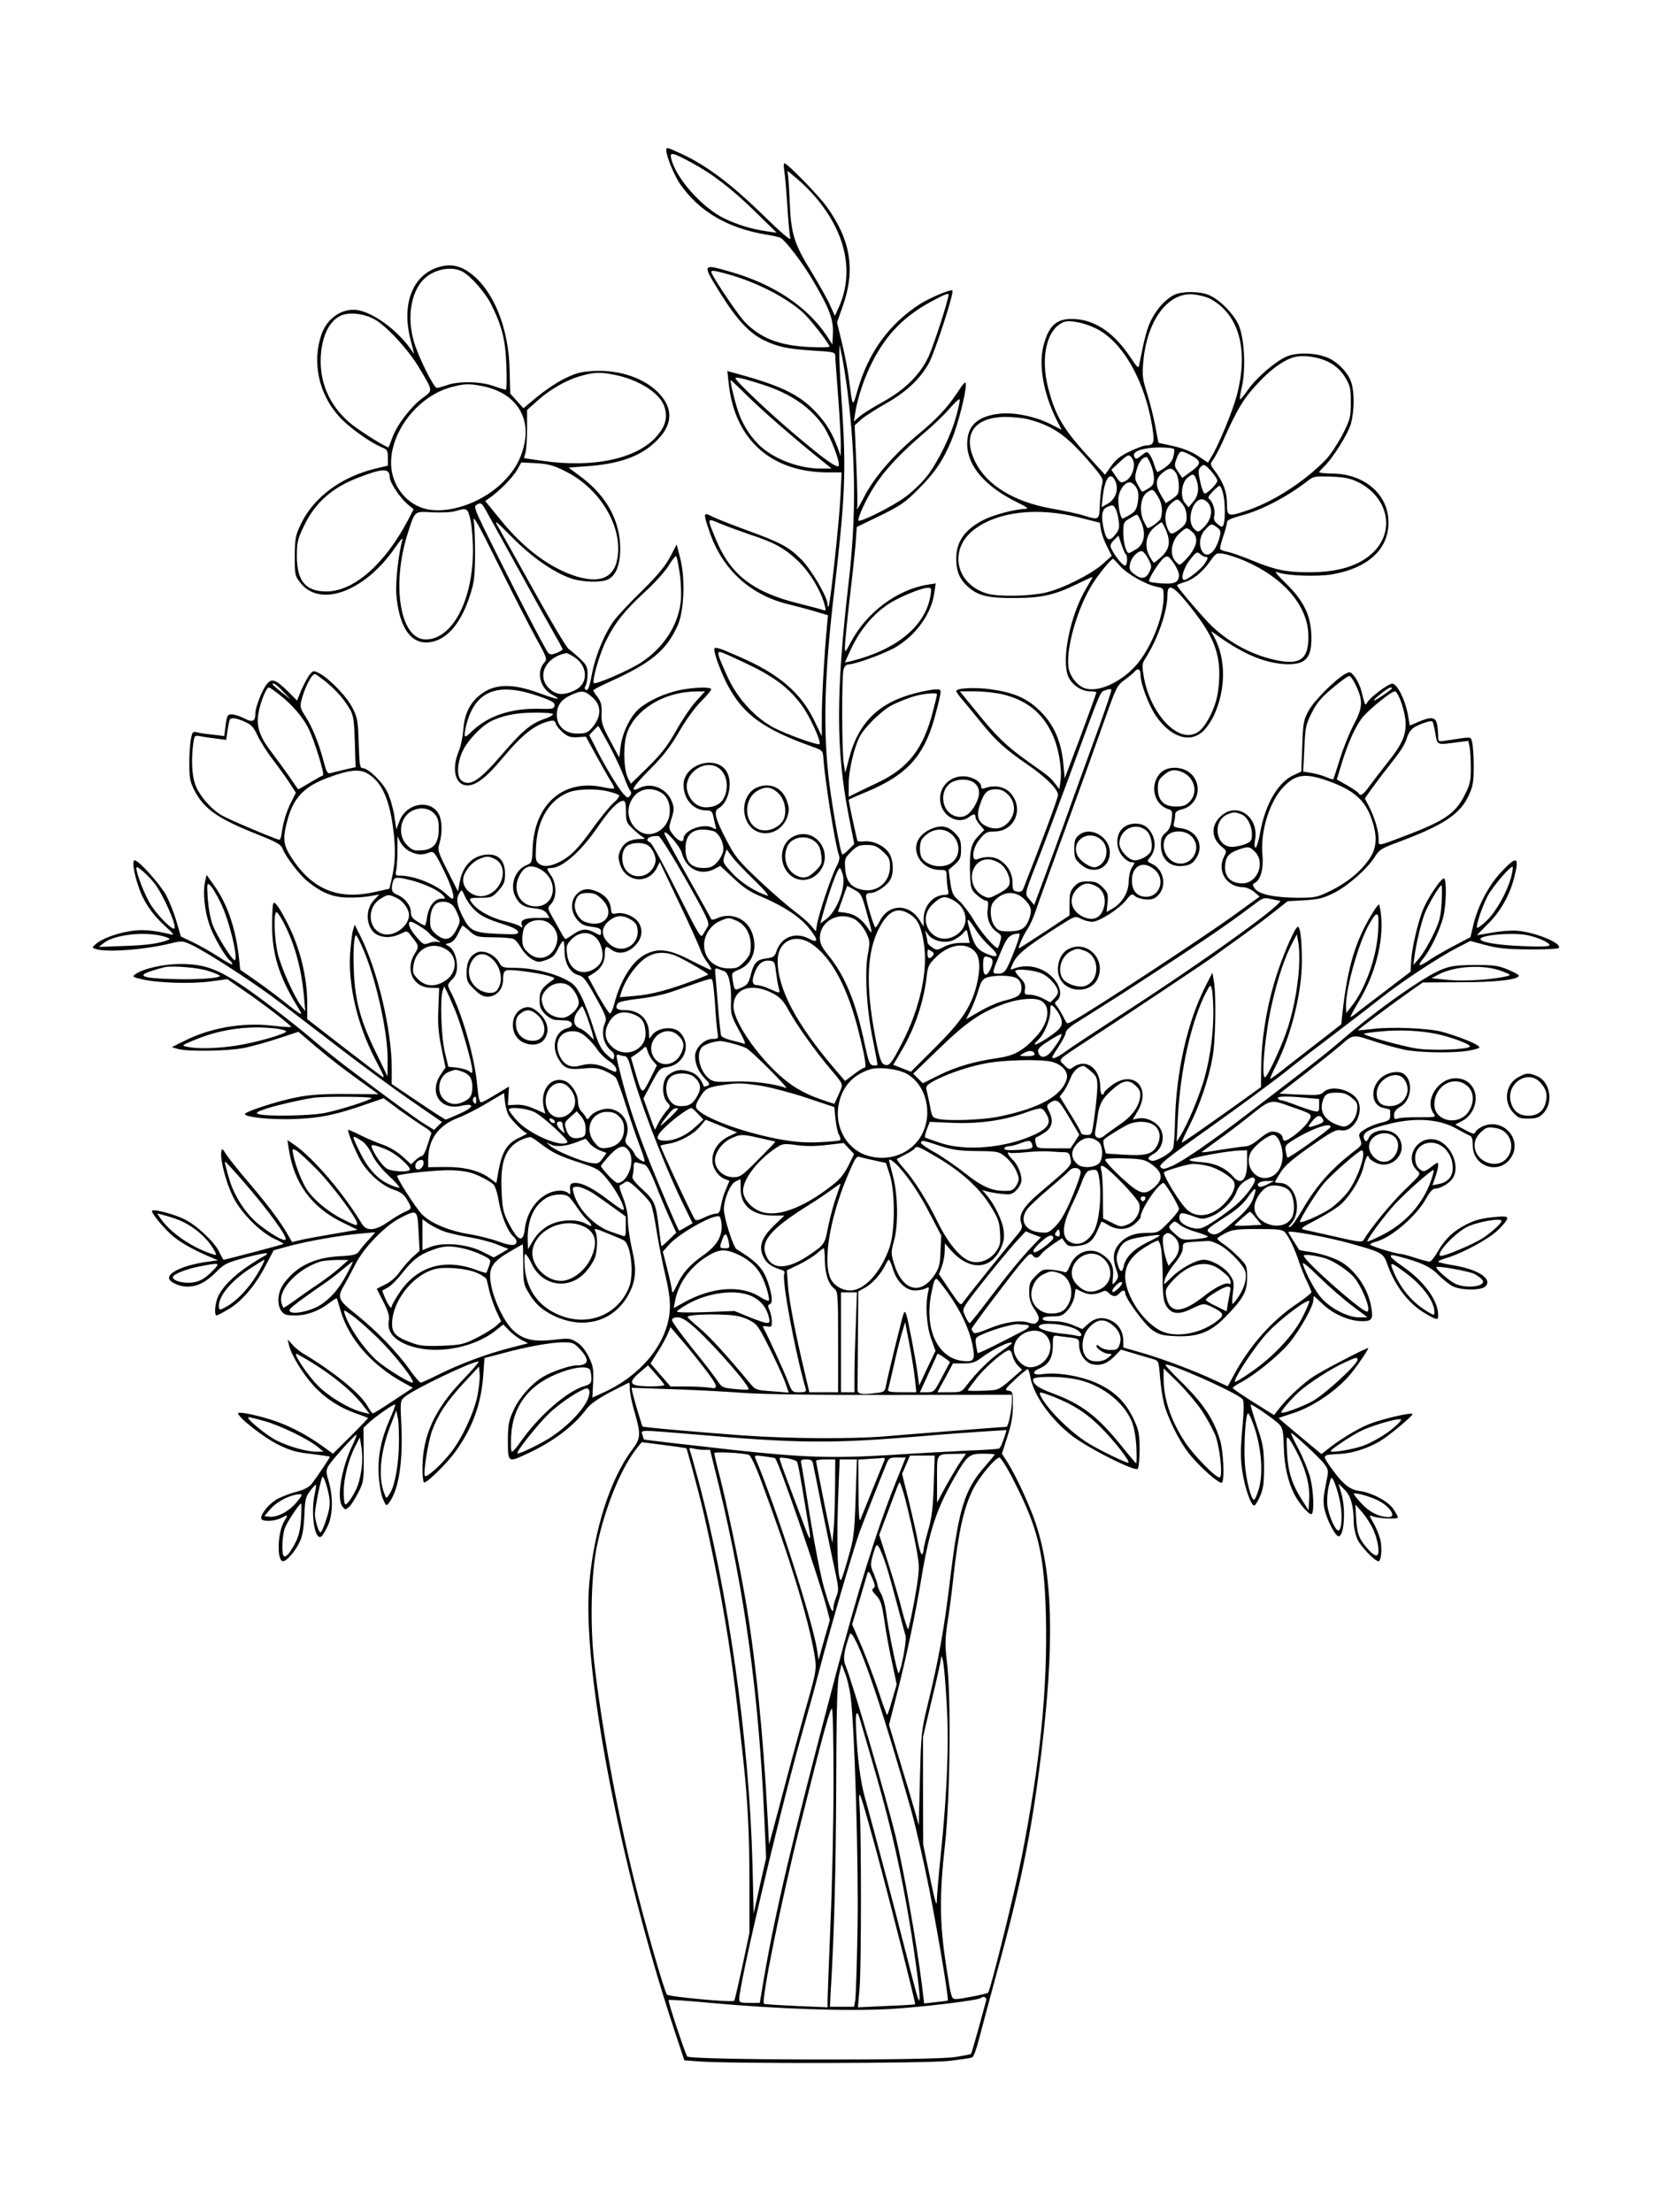 <?xml version="1.0" standalone="no"?>
<!DOCTYPE svg PUBLIC "-//W3C//DTD SVG 20010904//EN"
 "http://www.w3.org/TR/2001/REC-SVG-20010904/DTD/svg10.dtd">
<svg version="1.0" xmlns="http://www.w3.org/2000/svg"
 width="864pt" height="1152pt" viewBox="0 0 864 1152"
 preserveAspectRatio="xMidYMid meet">

<g transform="translate(0,1152) scale(0.1,-0.1)"
fill="#000000" stroke="none">
<path d="M3470 10737 c0 -30 41 -130 71 -174 98 -142 245 -230 446 -264 38 -6
73 -14 79 -18 24 -13 113 -129 162 -212 88 -147 113 -211 110 -282 l-3 -61
-29 45 c-101 152 -278 270 -503 334 -146 42 -147 42 -56 -105 89 -144 155
-215 234 -253 73 -34 120 -44 257 -53 105 -6 112 -8 112 -28 0 -11 7 -106 15
-211 8 -104 14 -217 14 -250 l-1 -60 -16 45 c-28 75 -58 125 -110 181 -81 88
-175 136 -378 193 l-86 24 7 -65 c31 -293 222 -463 518 -463 l70 0 -6 -127
c-7 -136 -53 -562 -62 -571 -3 -3 -5 2 -5 10 0 39 -86 185 -140 238 -66 64
-105 85 -284 150 -73 27 -152 58 -175 69 -49 26 -50 22 -16 -78 66 -194 209
-327 405 -376 36 -9 98 -25 139 -37 l73 -22 -6 -65 c-13 -139 -26 -360 -26
-460 l0 -105 -40 83 c-69 143 -183 241 -385 329 -118 52 -135 57 -135 39 0
-25 38 -126 70 -186 82 -153 186 -228 440 -319 53 -19 55 -21 58 -58 8 -120
62 -456 81 -507 6 -15 1 -34 -15 -64 -25 -48 -89 -239 -99 -296 l-6 -37 -27
32 c-15 17 -54 51 -87 75 -33 25 -115 96 -181 158 -109 103 -126 124 -169 207
-61 116 -70 154 -43 169 49 26 74 123 47 182 -46 101 -229 53 -229 -60 0 -75
51 -133 118 -133 24 0 31 -5 36 -27 3 -16 9 -39 12 -52 6 -22 5 -22 -16 -11
-47 25 -150 -14 -150 -57 0 -24 -29 -13 -54 20 -25 33 -25 33 -9 84 14 45 15
56 2 89 -26 68 -106 102 -168 71 -56 -28 -36 7 57 100 66 66 103 114 149 193
37 64 83 127 116 160 31 30 53 58 51 62 -8 12 -92 9 -166 -6 -78 -17 -159 -54
-208 -95 -45 -37 -89 -125 -98 -199 l-7 -57 -47 88 c-41 76 -47 94 -45 141 2
43 -3 61 -20 85 -13 16 -23 33 -23 36 0 4 39 24 88 46 213 97 291 161 350 289
35 75 42 249 14 355 l-18 70 -34 -65 c-25 -47 -64 -95 -145 -175 -62 -60 -126
-129 -144 -152 -50 -66 -99 -183 -118 -281 -12 -65 -20 -89 -30 -85 -9 4 -10
10 -3 23 6 10 10 38 10 61 0 35 -6 47 -38 78 -22 20 -48 43 -60 51 -12 8 -94
146 -182 305 -89 160 -173 310 -187 334 -21 37 -11 29 73 -56 104 -105 216
-183 308 -215 59 -20 154 -23 191 -6 42 19 65 76 65 161 0 144 -71 274 -202
372 l-67 50 94 7 c167 12 274 49 354 123 91 83 101 168 30 249 -75 85 -209
132 -351 124 -65 -4 -90 -11 -153 -42 -41 -21 -104 -64 -141 -95 l-68 -57 -35
39 -34 38 -3 122 c-4 216 -82 411 -201 502 -54 41 -102 52 -162 36 -140 -38
-202 -191 -153 -380 l19 -75 -21 30 c-71 98 -191 185 -273 199 -78 13 -158
-40 -188 -124 -51 -145 -16 -312 91 -430 48 -54 161 -135 222 -160 29 -12 32
-18 32 -55 l0 -41 -68 -16 c-175 -43 -317 -148 -383 -284 -31 -65 -33 -77 -34
-172 0 -98 1 -102 31 -140 105 -130 339 -40 495 190 23 34 39 51 35 37 -21
-73 -37 -222 -32 -285 15 -185 86 -275 195 -245 79 21 145 104 188 238 22 66
26 97 27 212 0 74 -2 155 -7 180 -5 33 28 -27 126 -225 74 -149 162 -321 196
-383 59 -106 62 -115 46 -132 -44 -49 -23 -135 43 -169 54 -29 25 -25 -68 9
-146 54 -239 50 -314 -12 -51 -42 -78 -100 -83 -178 -3 -36 -13 -86 -24 -112
-39 -95 -18 -178 45 -178 46 0 100 42 184 143 103 123 166 173 244 192 21 5
27 3 33 -14 3 -11 20 -32 37 -46 25 -21 40 -26 75 -24 l44 3 57 -104 c32 -58
66 -118 76 -133 10 -15 16 -30 14 -33 -3 -2 -25 0 -49 5 -210 49 -364 -81
-375 -313 -3 -78 -4 -80 -34 -92 -58 -25 -86 -104 -56 -163 22 -42 44 -55 99
-61 37 -4 53 -11 65 -27 l14 -23 -64 0 c-67 0 -91 -11 -80 -39 5 -13 3 -14 -9
-5 -8 6 -39 17 -69 24 -88 20 -166 65 -190 110 -7 13 2 15 52 15 56 0 62 2 94
37 29 33 34 45 34 88 0 65 -30 100 -85 100 -75 0 -132 -52 -149 -135 l-11 -57
-54 107 c-51 101 -53 108 -42 144 15 52 14 116 -3 150 -43 82 -171 60 -206
-36 l-16 -42 -11 74 c-7 41 -23 96 -37 123 -27 53 -99 122 -127 122 -15 0 -17
16 -21 128 -3 114 -6 134 -31 183 -28 59 -120 154 -174 183 -31 15 -32 15 -52
-9 -10 -14 -29 -50 -42 -79 l-22 -54 -49 49 c-63 61 -83 68 -108 37 -23 -27
-60 -120 -60 -151 0 -44 -14 -51 -58 -28 -23 12 -52 21 -65 21 -22 0 -25 -5
-32 -56 l-7 -57 -56 7 c-32 3 -69 8 -84 12 -25 6 -27 4 -35 -42 -4 -27 -8 -85
-7 -129 0 -66 5 -89 26 -130 52 -100 123 -149 341 -235 86 -34 111 -49 118
-68 16 -43 89 -138 130 -171 75 -61 133 -84 212 -85 40 -1 92 3 117 8 l45 8
-29 -31 c-49 -52 -38 -153 21 -180 34 -16 77 -14 118 6 34 16 36 16 50 -3 49
-61 49 -61 25 -100 -52 -84 -9 -176 83 -178 l44 -1 -4 -105 c-4 -82 0 -127 16
-207 l21 -102 -25 -37 c-63 -93 -3 -187 105 -163 74 17 71 -6 -5 -40 -37 -17
-71 -31 -74 -31 -3 0 -68 41 -143 92 l-138 93 0 84 c0 198 -75 512 -163 686
l-30 60 -9 -30 c-5 -16 -11 -73 -15 -125 -9 -164 38 -366 129 -542 55 -106 53
-102 35 -92 -8 5 -99 74 -201 153 l-186 144 0 84 c0 138 -40 295 -107 423 -40
77 -61 106 -69 97 -4 -3 -7 -55 -7 -114 -1 -144 35 -264 123 -410 44 -71 43
-71 -56 7 -38 31 -107 82 -151 113 l-82 57 -6 58 c-17 156 -61 285 -130 381
l-39 55 -9 -40 c-11 -52 -1 -149 23 -218 19 -58 82 -167 106 -187 8 -6 14 -15
14 -20 0 -5 -33 13 -73 39 -40 26 -100 60 -134 76 l-61 29 -22 76 c-12 42 -36
103 -53 136 -32 59 -144 185 -166 185 -14 0 -5 -65 21 -139 25 -76 71 -143
137 -203 44 -40 51 -49 31 -44 -93 23 -153 28 -218 16 -72 -12 -145 -40 -175
-68 -18 -16 -18 -17 0 -23 49 -20 249 -6 386 27 67 16 67 16 120 -9 90 -45
327 -199 455 -297 68 -52 215 -165 326 -250 111 -85 273 -204 360 -264 l158
-109 -21 -20 -20 -21 -52 32 c-46 29 -171 120 -404 296 -44 33 -135 106 -201
163 -67 56 -189 151 -270 210 -184 133 -257 163 -394 163 -89 0 -194 -24 -235
-53 -17 -13 -15 -15 36 -27 82 -19 254 -24 354 -11 l89 12 87 -60 c104 -71
250 -184 245 -189 -2 -2 -47 1 -99 7 -156 18 -326 -12 -462 -82 l-60 -30 30
-9 c49 -15 263 -12 347 5 42 9 123 31 179 50 l103 34 95 -81 c87 -73 143 -116
279 -213 l43 -31 -168 1 c-121 1 -193 -4 -256 -17 -91 -17 -254 -69 -270 -85
-17 -17 132 -34 263 -28 131 5 210 22 371 78 l87 30 82 -61 c46 -33 103 -72
127 -87 24 -14 42 -30 39 -37 -3 -6 -12 -35 -21 -63 -9 -29 -21 -53 -28 -53
-6 0 -21 -10 -34 -22 l-22 -21 -45 41 c-25 23 -67 48 -97 59 -30 10 -83 32
-119 50 -35 18 -66 31 -67 30 -5 -5 28 -90 57 -146 36 -72 114 -144 180 -166
36 -12 54 -25 69 -51 27 -46 27 -49 -9 -64 -17 -7 -55 -30 -86 -51 -69 -49
-115 -53 -140 -11 -97 161 -253 343 -353 412 l-34 23 7 -47 c27 -176 117 -301
274 -379 l84 -41 -128 -22 c-71 -12 -148 -26 -171 -32 l-42 -10 -27 47 c-41
69 -98 144 -197 261 -49 57 -101 122 -116 144 -25 39 -26 39 -29 14 -5 -40 25
-155 60 -227 38 -81 140 -185 215 -221 29 -13 51 -26 49 -28 -3 -3 -302 -82
-311 -82 -2 0 -12 17 -22 38 -24 53 -119 142 -183 173 -55 27 -158 54 -168 44
-7 -7 47 -75 97 -122 43 -39 110 -78 206 -119 l40 -17 -58 -8 c-112 -16 -197
-52 -197 -84 0 -20 52 -45 95 -45 53 0 98 23 150 75 42 43 54 49 152 76 59 15
109 26 112 22 3 -3 0 -8 -6 -10 -7 -3 -46 -26 -85 -52 -81 -53 -143 -116 -164
-167 -15 -36 -19 -94 -6 -94 4 0 30 13 58 30 69 39 142 123 195 225 l44 84 80
22 c97 26 261 55 370 65 l80 7 -35 -39 c-20 -21 -42 -48 -50 -60 -13 -18 -28
-22 -105 -26 -131 -8 -222 -53 -287 -142 -32 -45 -38 -108 -12 -144 13 -18 24
-22 72 -22 61 0 123 23 180 67 18 14 34 23 36 22 1 -2 11 -33 21 -68 43 -145
163 -282 328 -372 l47 -26 -100 -66 c-55 -37 -103 -67 -108 -67 -4 0 -16 16
-27 36 -35 65 -174 179 -340 278 -16 10 -41 30 -53 45 l-24 26 7 -30 c11 -50
73 -151 129 -212 61 -66 135 -114 222 -144 32 -11 60 -22 61 -23 1 -1 -39 -43
-90 -94 l-93 -92 -64 46 c-85 60 -179 107 -265 133 -89 27 -165 41 -165 31 0
-21 133 -125 205 -161 65 -32 97 -42 175 -50 52 -7 96 -13 98 -14 3 -3 -66
-105 -96 -144 -12 -15 -40 -29 -73 -38 -30 -7 -74 -24 -99 -36 -44 -22 -90
-76 -90 -103 0 -19 67 -18 104 1 38 20 38 20 15 -19 -34 -58 -38 -206 -5 -206
18 0 61 48 85 97 16 32 22 67 26 139 3 85 7 100 30 130 15 20 29 34 30 32 2
-2 0 -21 -5 -43 -24 -103 -1 -255 35 -225 7 6 23 34 35 61 24 58 25 148 0 231
-12 39 -12 51 -1 72 15 28 142 169 147 164 2 -2 -7 -26 -20 -53 -59 -123 -84
-278 -53 -320 15 -19 16 -19 35 -2 10 9 32 43 48 75 28 55 29 61 28 197 l-1
140 31 29 c38 34 128 97 134 92 2 -2 -10 -36 -27 -74 -46 -105 -64 -193 -59
-292 3 -49 12 -102 22 -125 16 -38 18 -39 32 -21 51 69 73 213 64 406 -6 124
-6 125 18 146 44 38 347 184 384 184 6 0 -32 -44 -84 -98 -145 -151 -208 -290
-208 -459 0 -40 4 -73 9 -73 18 0 123 104 166 165 87 123 131 244 142 396 l6
87 99 26 c125 34 249 56 314 56 44 0 54 -4 81 -32 56 -60 51 -88 -14 -88 -35
0 -131 -33 -177 -61 -58 -35 -120 -105 -150 -169 -26 -56 -30 -76 -31 -150 0
-127 -1 -127 92 -84 138 62 251 147 317 236 19 26 58 53 123 88 53 27 97 50
99 50 2 0 4 -15 4 -34 0 -19 11 -73 25 -120 33 -115 32 -136 -11 -193 -114
-150 -200 -416 -225 -697 -39 -431 156 -1457 438 -2313 l57 -172 80 -6 c162
-12 1186 -10 1299 3 59 7 113 15 120 18 7 2 23 46 36 97 13 50 55 207 93 347
126 458 183 742 232 1150 68 566 59 921 -31 1190 -31 92 -103 247 -144 312
l-31 48 28 88 c21 63 29 107 29 162 0 71 -1 75 -23 78 -22 3 -19 8 34 58 32
30 62 54 66 54 4 0 10 -17 13 -37 16 -96 107 -225 221 -312 86 -65 324 -185
339 -170 5 5 10 52 10 102 -1 82 -4 100 -32 159 -40 85 -97 142 -186 183 -80
38 -209 60 -281 50 -56 -9 -69 9 -22 29 48 20 69 56 69 120 0 48 2 52 21 50
12 -2 42 -6 69 -9 45 -6 47 -8 47 -38 0 -48 33 -95 72 -102 43 -8 76 5 115 45
l31 32 74 -22 c40 -12 84 -25 98 -29 23 -7 25 -13 31 -87 3 -44 12 -104 19
-134 17 -76 80 -204 133 -270 57 -72 163 -164 172 -150 13 21 6 160 -10 217
-33 112 -87 194 -209 313 -42 41 -76 78 -76 82 0 21 373 -145 401 -178 8 -10
8 -52 -1 -153 -10 -109 -10 -157 0 -223 12 -84 45 -178 62 -178 5 0 18 21 30
48 17 38 21 66 21 152 -1 94 -4 117 -37 214 -20 60 -35 111 -33 112 5 5 131
-82 151 -105 16 -18 20 -39 22 -115 2 -96 21 -181 55 -248 25 -48 78 -110 90
-102 14 9 10 121 -7 188 -9 33 -35 99 -59 146 -25 46 -43 85 -41 87 5 5 151
-130 174 -162 22 -31 22 -31 6 -110 -13 -65 -14 -89 -5 -129 13 -54 56 -136
72 -136 30 0 39 143 14 225 l-14 49 31 -31 c33 -33 47 -82 48 -168 0 -27 9
-68 19 -90 17 -38 91 -115 110 -115 14 0 20 65 10 111 -6 24 -22 64 -36 88
-22 38 -23 43 -7 36 28 -13 134 -18 134 -7 0 5 -10 24 -23 43 -27 41 -111 86
-178 95 -53 7 -91 40 -157 135 -36 53 -36 53 58 58 62 3 141 28 205 65 49 29
178 137 171 143 -8 9 -166 -28 -228 -54 -59 -23 -159 -85 -219 -134 l-27 -21
-111 92 c-61 51 -111 93 -111 95 0 2 30 12 68 24 114 35 248 128 322 226 36
47 81 115 75 115 -13 0 -232 -114 -283 -147 -59 -39 -140 -115 -182 -170 l-25
-32 -107 67 c-59 37 -107 70 -108 74 0 4 17 16 38 27 74 38 201 141 257 208
57 70 125 191 125 224 0 11 1 19 3 19 2 0 24 -20 49 -44 53 -50 137 -86 202
-86 53 0 59 11 46 80 -17 90 -76 178 -151 226 -39 24 -120 50 -182 57 -21 3
-39 7 -41 8 -42 66 -56 89 -56 93 0 11 205 -26 325 -60 164 -46 169 -49 190
-107 39 -113 112 -208 200 -258 60 -35 65 -35 65 -8 0 77 -74 178 -186 255
-71 49 -81 67 -27 53 122 -32 169 -53 212 -96 24 -24 57 -51 75 -60 42 -23
149 -24 172 -2 38 39 -37 89 -168 110 -43 7 -78 16 -78 19 0 4 19 12 43 19 84
25 221 99 270 147 26 25 47 52 47 59 0 10 -13 12 -47 9 -83 -7 -117 -15 -168
-41 -64 -32 -110 -75 -147 -140 -16 -29 -36 -53 -43 -53 -7 0 -41 9 -75 20
-34 11 -67 20 -73 20 -27 0 -166 43 -162 50 3 4 17 11 31 14 81 21 215 137
264 230 16 29 32 46 43 46 27 0 74 27 91 52 46 65 -11 189 -92 204 -95 18
-160 -99 -91 -162 20 -18 19 -19 -64 -99 -70 -67 -183 -205 -215 -262 -8 -13
-26 -11 -148 17 -76 17 -150 34 -164 37 -21 4 -10 12 69 53 51 27 110 64 130
84 50 49 99 132 113 194 7 29 16 52 20 52 5 0 8 -4 8 -9 0 -5 16 -16 35 -26
89 -41 175 61 115 137 -36 46 -130 41 -152 -8 -8 -18 -14 -21 -20 -12 -22 36
12 58 133 87 138 33 260 23 349 -29 25 -14 53 -29 63 -33 13 -5 17 -18 17 -52
0 -111 137 -155 198 -65 64 94 -37 210 -143 166 -19 -8 -38 -22 -41 -31 -5
-13 -14 -11 -56 12 l-49 27 36 19 c52 26 82 94 66 149 -14 46 -51 73 -101 73
-90 0 -162 -114 -115 -182 15 -21 15 -21 -73 -21 -48 1 -97 -2 -109 -6 -20 -6
-23 -4 -23 17 0 18 10 31 35 45 55 33 66 131 18 168 -27 22 -90 11 -124 -22
-57 -54 -46 -144 19 -154 18 -3 33 -8 32 -12 0 -5 0 -18 0 -31 0 -18 -8 -24
-49 -34 -27 -6 -65 -22 -83 -34 -33 -21 -34 -25 -24 -52 10 -27 8 -31 -24 -56
-124 -94 -203 -183 -274 -305 -28 -49 -58 -92 -66 -94 -12 -4 -11 0 3 15 64
72 24 213 -59 213 -13 0 -24 2 -24 5 0 2 13 25 30 51 21 34 62 69 156 135 111
78 132 88 158 83 59 -11 115 77 92 145 -20 62 -141 96 -183 54 -16 -16 -32
-17 -124 -13 l-106 5 129 100 c71 55 157 124 190 152 68 59 61 58 188 16 41
-13 106 -31 143 -39 81 -17 275 -19 348 -3 48 11 51 13 34 25 -23 17 -110 50
-185 71 -71 19 -264 27 -360 15 -41 -5 -76 -8 -78 -7 -2 2 178 137 275 205
l63 44 197 1 c188 0 303 14 303 35 0 4 -26 18 -57 31 -50 21 -74 24 -173 24
-96 -1 -125 -5 -173 -24 -90 -36 -327 -202 -512 -361 -96 -82 -147 -122 -500
-392 -192 -147 -331 -243 -392 -270 -39 -17 -47 -18 -59 -6 -12 11 27 43 259
208 149 106 324 235 387 285 63 51 183 143 265 205 83 63 191 146 240 185 106
84 302 213 396 261 l66 34 79 -21 c63 -17 110 -22 226 -23 80 -1 150 3 155 7
22 23 -113 80 -212 90 -28 3 -86 -1 -130 -9 -44 -7 -81 -14 -83 -14 -1 0 24
26 56 58 65 63 113 148 137 239 29 113 16 120 -65 34 -64 -67 -121 -173 -146
-273 l-16 -68 -85 -45 c-46 -24 -105 -58 -130 -75 -54 -37 -65 -33 -30 10 35
41 84 143 102 210 17 62 20 196 6 205 -13 8 -90 -107 -113 -169 -27 -71 -57
-202 -59 -264 l-3 -52 -110 -84 c-61 -46 -131 -100 -156 -119 -24 -20 -46 -35
-47 -33 -2 1 19 40 46 85 83 139 126 306 114 438 -3 34 -9 63 -12 63 -3 0 -18
-19 -32 -43 -88 -141 -130 -277 -157 -516 l-7 -65 -95 -74 c-52 -40 -135 -105
-184 -143 -48 -39 -90 -69 -91 -67 -2 2 13 35 32 73 79 158 133 378 133 539 0
115 -9 188 -23 179 -19 -12 -89 -179 -122 -294 -42 -144 -66 -300 -67 -436
l-1 -104 -121 -87 c-195 -139 -286 -202 -291 -202 -3 0 15 41 41 91 53 107 97
235 118 349 17 87 21 332 7 405 l-7 40 -33 -65 c-98 -190 -157 -454 -162 -720
-1 -63 -6 -123 -11 -132 -12 -25 -92 -70 -112 -62 -23 9 -20 17 13 36 42 24
59 83 36 127 -19 38 -75 65 -117 57 l-29 -6 26 44 c72 122 -21 217 -133 136
-23 -17 -42 -35 -42 -40 0 -6 -4 -10 -10 -10 -5 0 -10 18 -10 40 0 96 -73 150
-139 104 -22 -16 -24 -15 -49 10 -31 31 -40 22 116 124 171 111 635 420 662
441 14 10 77 56 140 101 63 45 144 106 180 135 l66 52 86 5 c72 4 97 10 153
37 73 36 176 127 215 189 22 37 35 45 125 78 235 88 321 145 366 246 20 44 24
69 24 148 0 52 -4 108 -8 124 -9 32 5 31 -139 9 -37 -5 -38 -5 -38 24 0 17 -3
45 -6 62 -8 38 -31 40 -97 12 l-45 -19 -10 58 c-14 76 -56 160 -81 160 -21 0
-114 -70 -130 -97 -11 -20 -11 -21 -31 58 -6 25 -22 59 -35 75 -21 27 -25 28
-48 15 -51 -27 -163 -139 -192 -192 -26 -49 -29 -63 -33 -185 l-5 -132 -39
-18 c-81 -36 -148 -150 -175 -298 -8 -47 -20 -83 -25 -80 -5 3 -6 20 -2 38 23
125 -98 206 -182 122 -50 -50 -45 -114 13 -159 21 -17 22 -20 8 -47 -39 -76
13 -160 101 -160 14 0 39 -11 55 -24 l29 -25 -127 -92 c-165 -120 -758 -509
-851 -558 -27 -15 -24 -16 -47 29 -10 19 -24 42 -31 51 -13 14 -12 18 1 29 28
23 19 75 -22 119 -54 56 -134 74 -206 46 -16 -7 -17 -5 -5 21 22 53 63 87 245
203 81 51 82 52 112 37 16 -9 43 -16 59 -16 36 0 140 66 178 114 26 33 30 34
46 19 10 -8 36 -16 59 -17 33 -1 45 5 65 27 42 49 22 133 -38 159 -23 11 -25
14 -13 28 40 44 37 110 -7 157 -31 33 -100 32 -133 -2 -35 -34 -35 -102 1
-144 14 -17 35 -31 46 -31 19 0 20 -1 4 -26 -10 -14 -17 -46 -18 -74 0 -57
-34 -113 -85 -142 l-30 -17 5 49 c4 44 2 52 -26 80 -25 25 -39 30 -77 30 -37
0 -51 -5 -70 -26 -21 -23 -25 -37 -25 -89 l0 -62 -127 -84 c-70 -46 -131 -85
-135 -87 -11 -5 21 68 43 100 11 15 30 57 43 95 12 37 85 237 160 443 75 206
165 455 199 552 59 167 65 179 102 206 22 16 46 36 54 45 17 21 31 13 31 -18
0 -45 41 -154 78 -210 76 -112 175 -147 245 -85 19 16 46 56 61 89 60 134 61
286 1 401 l-18 34 24 -17 c136 -99 247 -147 355 -155 116 -7 149 30 143 160
-6 99 -40 169 -131 259 -55 54 -64 67 -42 58 46 -17 202 -23 281 -10 186 32
294 130 294 269 1 144 -120 252 -287 256 -40 0 -74 4 -74 7 0 3 12 16 26 30
43 40 123 167 139 221 17 60 20 156 4 211 -13 48 -61 102 -113 129 -60 31
-170 36 -227 11 -59 -27 -156 -110 -199 -172 -19 -27 -38 -50 -41 -51 -4 0 0
28 8 63 22 93 14 256 -16 324 -26 59 -100 134 -156 157 -48 20 -138 20 -179 1
-45 -22 -90 -71 -121 -132 -22 -45 -34 -90 -62 -232 -4 -22 -9 -17 -47 40 -82
122 -174 187 -279 197 -99 9 -145 -28 -173 -140 -26 -100 1 -250 69 -385 l26
-51 -57 29 c-79 40 -190 63 -263 55 -119 -12 -174 -64 -172 -162 3 -113 95
-219 263 -301 49 -24 59 -32 40 -33 -52 -1 -162 -30 -213 -55 -102 -51 -147
-114 -147 -205 0 -65 18 -108 63 -147 52 -46 104 -58 242 -57 139 0 209 16
327 74 43 21 78 37 78 35 0 -2 -16 -30 -35 -62 -82 -139 -128 -368 -92 -455
19 -44 68 -78 115 -78 17 0 32 -3 32 -6 0 -3 -37 -105 -82 -227 l-83 -220 -7
74 c-12 127 -54 217 -138 292 -61 55 -128 82 -243 98 -82 11 -177 6 -177 -10
0 -5 17 -28 38 -52 20 -24 64 -77 96 -117 72 -89 124 -136 238 -214 96 -66
158 -128 158 -158 0 -15 -84 -243 -180 -486 -6 -16 -15 -20 -33 -17 -21 4 -24
10 -24 47 0 51 -29 98 -75 122 -30 15 -70 15 -110 -1 -29 -11 -24 54 7 95 32
43 43 50 83 50 107 0 157 120 84 201 -29 32 -82 43 -129 26 -17 -6 -23 -5 -23
6 0 24 -38 49 -82 54 -85 8 -150 -66 -128 -147 18 -68 96 -103 146 -65 24 18
34 19 34 1 0 -8 10 -27 23 -41 l23 -27 -33 -34 c-37 -39 -45 -78 -41 -197 3
-75 5 -80 36 -108 18 -16 39 -29 47 -29 11 0 13 -9 9 -43 -7 -50 12 -98 50
-122 21 -14 23 -20 15 -47 -4 -17 -10 -32 -12 -34 -9 -10 -91 84 -126 145 -22
37 -57 83 -76 100 -32 28 -38 40 -46 97 l-9 64 33 29 c28 26 32 36 32 80 0 41
-5 55 -29 80 -39 41 -75 47 -130 23 -69 -31 -94 -94 -60 -152 22 -37 64 -60
108 -60 34 0 36 -2 36 -34 0 -18 3 -48 6 -65 6 -27 4 -31 -15 -31 -61 0 -111
-57 -111 -127 l0 -38 -20 32 c-55 90 -164 88 -209 -5 -9 -17 -19 -32 -22 -32
-7 0 -49 138 -49 163 0 11 8 17 24 17 30 0 87 39 103 70 19 36 16 101 -6 136
-23 38 -81 66 -126 63 -19 -2 -36 -1 -39 1 -3 4 -46 202 -46 215 0 2 45 22
101 45 200 85 287 180 343 371 13 48 28 103 31 123 7 35 6 36 -22 36 -17 0
-65 -9 -107 -20 -191 -49 -297 -154 -345 -342 l-19 -73 -8 50 c-10 63 -11 451
-1 488 4 16 14 27 25 27 33 0 177 52 238 85 111 62 195 177 210 289 l7 48 -44
-7 c-158 -26 -317 -145 -398 -299 -30 -56 -31 -57 -31 -25 0 19 11 129 24 244
14 116 28 249 32 296 l6 85 122 59 c106 52 131 69 201 140 85 85 130 152 174
262 30 74 71 233 71 278 0 24 -7 17 -49 -46 -46 -70 -107 -135 -196 -208 -130
-108 -232 -225 -285 -329 -17 -34 -34 -62 -36 -62 -3 0 -3 4 0 8 2 4 1 102 -4
217 l-9 210 33 30 c19 17 77 54 130 84 104 59 173 123 221 205 31 53 137 379
125 384 -14 5 -115 -38 -167 -70 -162 -104 -270 -252 -327 -450 -27 -93 -25
-96 -46 67 -6 44 -22 126 -36 183 l-25 103 29 82 c68 190 43 346 -82 520 -43
60 -206 227 -221 227 -4 0 -4 -17 -1 -37 4 -21 11 -103 16 -183 5 -80 12 -156
16 -170 5 -17 -43 23 -147 125 -164 159 -290 253 -414 311 -84 39 -85 39 -85
21z m128 -62 c112 -60 210 -135 339 -261 l108 -106 -48 7 c-79 11 -153 33
-224 67 -116 56 -253 210 -277 311 -9 37 3 35 102 -18z m645 -177 c162 -187
207 -395 126 -577 l-21 -46 -27 60 c-15 33 -58 108 -94 168 -88 141 -107 199
-113 345 -3 65 -7 132 -9 150 l-4 33 50 -42 c28 -23 69 -64 92 -91z m-1835
-392 c42 -22 117 -107 148 -167 58 -115 76 -186 81 -321 3 -72 2 -128 -3 -128
-5 1 -34 9 -64 20 -67 24 -180 26 -240 5 -23 -8 -48 -15 -55 -15 -16 0 -97
163 -119 240 -37 125 -17 255 49 324 52 53 144 73 203 42z m1387 -15 c145 -41
299 -119 386 -198 39 -35 139 -164 139 -178 0 -4 -48 -5 -107 -2 -155 8 -249
45 -332 128 -28 28 -139 189 -171 249 -14 26 -6 26 85 1z m1145 -106 c0 -26
-78 -266 -105 -324 -45 -94 -122 -170 -237 -234 -48 -26 -101 -59 -119 -74
l-32 -28 7 45 c13 82 47 184 92 271 73 141 166 235 308 311 70 37 86 43 86 33z
m1359 -19 c154 -80 206 -268 141 -509 -21 -79 -94 -256 -130 -314 l-19 -32
-51 34 c-33 22 -77 40 -129 52 l-78 17 -16 86 c-9 48 -28 124 -43 171 -23 73
-26 94 -20 162 18 218 129 367 262 354 29 -3 66 -13 83 -21z m-4345 -111 c65
-38 177 -161 233 -257 69 -117 69 -110 12 -152 -59 -44 -131 -138 -155 -203
-10 -27 -19 -50 -20 -52 -5 -6 -136 75 -191 118 -106 85 -163 200 -163 329 0
117 40 209 104 238 45 21 125 11 180 -21z m3753 -45 c139 -68 255 -271 294
-513 13 -84 9 -96 -35 -97 -10 0 -47 -14 -83 -31 -48 -23 -73 -43 -96 -76
l-32 -45 -68 74 c-148 160 -190 230 -228 377 -42 163 -7 309 81 344 29 12 106
-3 167 -33z m-1293 -330 c43 -349 45 -655 6 -990 -67 -579 -67 -875 0 -1218
l29 -147 -29 -29 c-16 -17 -31 -28 -34 -25 -9 10 -47 217 -66 363 -35 272 -28
563 25 1011 56 480 62 618 41 943 -9 134 -16 264 -15 290 l1 47 13 -60 c7 -33
20 -116 29 -185z m2511 152 c34 -19 59 -42 80 -76 27 -45 30 -58 30 -131 0
-76 -3 -88 -42 -166 -24 -46 -62 -104 -85 -129 -111 -116 -274 -222 -415 -269
-98 -33 -103 -31 -103 37 0 61 -20 113 -64 171 -25 34 -25 34 -6 60 10 15 29
51 43 81 86 193 115 239 206 333 60 62 123 105 174 118 50 12 127 0 182 -29z
m-3714 -66 c124 -27 229 -97 250 -166 17 -55 4 -101 -41 -152 -102 -117 -329
-166 -593 -128 l-98 14 8 30 c4 17 8 74 8 126 l0 95 57 51 c66 59 153 108 229
128 69 19 99 19 180 2z m759 -48 c147 -47 252 -119 319 -218 39 -59 90 -194
78 -207 -11 -10 -80 40 -222 160 -138 116 -315 284 -315 298 0 8 43 -2 140
-33z m-82 -55 c71 -72 241 -220 385 -336 l58 -47 -59 0 c-106 0 -232 46 -307
112 -46 40 -89 103 -113 164 -20 51 -53 184 -46 184 2 0 39 -35 82 -77z
m-1379 47 c165 -31 252 -148 223 -296 -17 -82 -50 -142 -112 -204 -99 -99
-257 -160 -377 -145 -100 12 -182 93 -202 198 -32 174 119 390 309 441 67 18
92 19 159 6z m2471 -157 c-27 -101 -97 -243 -155 -316 -25 -32 -76 -80 -113
-107 -68 -50 -242 -136 -242 -120 0 23 43 115 84 178 54 85 137 173 253 272
49 41 111 100 138 132 28 32 51 54 53 48 2 -5 -6 -44 -18 -87z m377 -17 c130
-35 198 -83 324 -230 60 -71 66 -81 59 -107 -5 -16 -10 -62 -12 -104 -3 -85
-3 -84 -83 -60 -27 9 -102 25 -165 36 -198 35 -340 121 -401 244 -69 141 -8
232 156 234 39 0 93 -5 122 -13z m757 -154 c3 -5 1 -24 -4 -43 -9 -29 -31 -51
-81 -77 -3 -1 -11 15 -17 35 -6 21 -17 46 -25 56 -12 17 -14 17 -39 -2 -31
-25 -34 -25 -42 -5 -9 24 49 43 131 44 39 0 74 -4 77 -8z m79 -28 c67 -35 68
-47 5 -93 l-41 -30 -21 32 c-21 30 -21 34 -8 70 17 42 21 43 65 21z m-295 -24
c19 -31 -1 -96 -35 -114 -25 -13 -28 -12 -51 22 l-24 36 41 38 c47 44 52 45
69 18z m96 -30 c17 -43 21 -88 8 -106 -6 -10 -45 -34 -54 -34 -2 0 -12 16 -22
35 -17 30 -17 39 -6 80 11 40 30 64 51 65 4 0 14 -18 23 -40z m-3050 -34 c191
-94 312 -311 266 -477 -23 -81 -93 -105 -207 -71 -138 43 -274 144 -397 296
l-79 97 24 17 c49 34 120 106 142 145 l22 39 77 -4 c64 -4 91 -11 152 -42z
m3365 -1 c17 -20 31 -41 31 -48 0 -15 -51 -67 -66 -67 -5 0 -16 27 -23 60 -11
48 -11 63 -1 75 18 21 24 19 59 -20z m-4279 -31 c0 -27 53 -106 93 -140 l31
-26 -29 -56 c-121 -230 -283 -372 -425 -372 -109 0 -154 55 -154 185 0 71 4
88 37 156 58 122 148 201 286 253 128 49 160 49 161 0z m4094 24 c16 -23 21
-95 8 -113 -4 -6 -19 -18 -34 -28 l-27 -17 -26 44 c-30 52 -27 85 12 116 33
26 48 25 67 -2z m106 -34 c17 -44 11 -87 -16 -117 l-24 -29 -20 24 c-24 30
-17 104 14 130 28 23 35 22 46 -8z m-420 -13 c17 -42 -1 -91 -41 -114 l-32
-18 6 53 c11 102 42 139 67 79z m1266 -3 c153 -79 190 -250 78 -362 -72 -71
-180 -106 -336 -106 -120 0 -177 12 -296 61 -51 21 -108 41 -127 45 -19 3 -37
10 -40 14 -3 4 4 34 15 65 11 32 20 65 20 74 0 12 19 21 66 34 114 29 249 100
364 190 22 16 37 18 115 15 72 -3 100 -10 141 -30z m-1157 -29 c10 -18 12 -39
7 -72 -6 -38 -13 -50 -40 -67 -18 -11 -36 -20 -39 -20 -13 0 -28 82 -21 117 8
41 38 76 62 71 9 -2 23 -15 31 -29z m450 -26 c12 -42 13 -139 3 -165 -6 -15
-9 -15 -31 3 -17 14 -22 25 -17 43 7 27 -9 76 -27 88 -8 5 -2 17 18 38 16 16
32 30 36 30 5 0 13 -17 18 -37z m-338 -20 c21 -34 26 -74 14 -113 -4 -13 -54
-50 -68 -50 -2 0 -12 18 -22 39 -23 51 -14 124 18 146 30 21 32 20 58 -22z
m128 -39 c13 -16 21 -41 21 -64 0 -31 -6 -42 -34 -64 -43 -32 -50 -32 -64 -1
-21 47 -15 103 14 130 34 31 38 31 63 -1z m137 1 c22 -34 11 -84 -26 -120 -29
-28 -30 -28 -50 -10 -42 38 -12 155 40 155 11 0 27 -11 36 -25z m-3763 -37
c13 -24 91 -164 173 -313 81 -148 165 -299 186 -335 21 -36 38 -68 38 -71 0
-4 -14 -12 -30 -19 -23 -9 -33 -10 -44 -1 -13 11 -208 390 -335 649 -46 94
-53 115 -41 122 24 15 28 13 53 -32z m3277 12 c6 -10 13 -38 16 -62 5 -35 2
-48 -16 -70 -30 -39 -46 -35 -59 16 -18 73 -14 111 12 124 31 15 35 14 47 -8z
m-3359 -62 c7 -35 13 -110 12 -168 -4 -255 -111 -450 -246 -450 -132 0 -180
279 -94 551 39 122 33 116 129 111 46 -2 99 0 118 6 64 19 66 17 81 -50z
m3170 17 l107 -27 6 -37 c3 -20 17 -59 31 -86 l25 -50 -47 -42 c-61 -54 -208
-128 -298 -149 -81 -19 -241 -22 -301 -6 -165 47 -206 227 -75 331 123 97 331
122 552 66z m324 -27 c24 -60 13 -114 -29 -139 -17 -10 -34 -19 -37 -19 -14 0
-29 55 -29 106 0 51 2 56 33 74 17 11 35 20 38 20 4 0 14 -19 24 -42z m-2035
-63 c124 -41 177 -70 248 -138 61 -59 119 -156 138 -232 6 -25 5 -27 -11 -21
-10 4 -66 18 -124 33 -236 58 -355 149 -430 328 -51 124 -53 119 26 86 37 -15
106 -40 153 -56z m2164 20 c23 -58 16 -96 -26 -135 -18 -16 -35 -30 -38 -30
-3 0 -14 16 -24 35 -28 51 -17 112 25 148 18 15 36 27 39 27 3 0 13 -20 24
-45z m264 19 c17 -12 21 -21 16 -42 -19 -82 -63 -124 -91 -86 -22 31 -16 85
14 116 31 33 32 33 61 12z m-130 -23 c34 -28 28 -71 -15 -125 -21 -25 -43 -46
-49 -46 -7 0 -19 12 -29 26 -24 37 -11 100 27 136 36 33 39 34 66 9z m-345
-117 c10 -10 9 -52 -2 -59 -10 -5 -48 40 -71 83 -10 21 -9 27 11 49 l24 24 15
-45 c8 -24 18 -48 23 -52z m117 -24 c19 -37 19 -42 5 -70 -18 -35 -42 -38 -79
-9 -23 18 -26 26 -21 53 7 32 38 66 61 66 7 0 23 -18 34 -40z m298 10 c16 0
15 -6 -5 -37 -17 -26 -89 -83 -105 -83 -22 0 -5 60 28 104 34 42 38 45 54 31
9 -8 22 -15 28 -15z m201 -19 c206 -88 334 -237 335 -392 2 -123 -43 -155
-176 -125 -119 27 -231 86 -324 173 -40 37 -184 205 -184 215 0 3 18 10 40 17
47 14 95 54 135 112 28 39 31 41 68 35 22 -4 69 -19 106 -35z m-2939 -66 c7
-49 9 -113 5 -149 -13 -122 -90 -240 -206 -316 -63 -41 -236 -116 -246 -107
-11 12 29 151 64 222 47 94 95 154 202 253 50 45 105 107 123 136 18 30 36 52
39 50 4 -2 12 -42 19 -89z m2600 -9 c0 -38 -23 -49 -90 -44 -33 2 -62 7 -65
10 -9 8 53 105 77 123 19 13 23 11 49 -25 16 -22 29 -51 29 -64z m-304 44 c38
-42 134 -95 190 -106 33 -6 34 -8 34 -51 0 -100 -58 -250 -132 -344 -75 -93
-197 -154 -272 -135 -41 10 -84 62 -91 109 -15 100 47 314 126 438 35 55 96
129 106 129 2 0 19 -18 39 -40z m-990 -151 c-26 -160 -178 -284 -418 -343
l-28 -6 24 53 c48 108 117 195 204 252 51 34 169 83 201 84 22 1 23 -2 17 -40z
m1333 -34 c130 -159 171 -248 171 -374 -1 -92 -13 -148 -46 -216 -34 -66 -60
-93 -99 -101 -97 -18 -219 131 -248 301 -10 58 -9 69 6 93 66 102 117 249 117
334 0 60 27 50 99 -37z m-2301 -316 c150 -70 228 -128 297 -221 41 -54 104
-192 93 -203 -8 -8 -174 52 -239 86 -94 51 -181 143 -234 252 -24 51 -47 104
-51 120 -7 33 -11 34 134 -34z m-890 31 c75 -46 78 -140 7 -174 -58 -29 -99
-26 -135 9 -67 65 -18 165 90 184 3 1 20 -8 38 -19z m-1290 -131 c56 -46 99
-96 128 -149 15 -28 19 -62 22 -165 l4 -130 -54 -12 c-29 -7 -62 -15 -74 -18
-18 -6 -23 1 -39 62 -24 91 -58 176 -94 232 -26 39 -29 51 -22 81 16 65 53
140 71 140 4 0 30 -19 58 -41z m5362 -15 c39 -80 38 -118 -8 -204 -22 -41 -55
-122 -73 -180 -18 -58 -34 -106 -35 -108 -1 -2 -17 3 -36 11 -19 8 -54 18 -78
22 l-43 7 6 121 c5 111 8 125 39 186 25 50 50 80 108 128 41 35 80 63 87 63 6
0 21 -21 33 -46z m-5585 -36 l40 -41 -47 37 c-27 21 -48 40 -48 42 0 13 21 -1
55 -38z m-18 -17 c63 -49 119 -114 148 -171 32 -64 88 -244 77 -248 -5 -1 -35
-18 -67 -37 -32 -19 -59 -35 -61 -35 -2 0 -22 28 -45 63 -24 34 -66 92 -94
129 -65 83 -83 140 -67 214 12 59 40 124 52 124 5 0 30 -17 57 -39z m4270
-157 c-36 -99 -95 -262 -132 -364 -36 -102 -77 -214 -90 -250 -13 -36 -45
-123 -71 -194 l-48 -129 -23 28 c-27 31 -29 25 34 185 25 63 101 266 169 450
176 479 162 445 192 456 15 6 28 7 30 3 2 -4 -26 -87 -61 -185z m1523 193 c0
-7 -91 -69 -95 -65 -5 5 75 68 87 68 4 0 8 -1 8 -3z m-4454 -39 c79 -27 94
-36 92 -52 -3 -17 -11 -19 -78 -17 -145 4 -268 -36 -352 -117 -33 -32 -38 -33
-38 -16 0 12 6 42 14 68 48 160 161 202 362 134z m289 -9 c51 -45 48 -105 -8
-166 -16 -18 -31 -23 -70 -23 -64 0 -107 38 -107 97 0 49 22 80 74 104 56 25
70 24 111 -12z m538 -23 c-27 -30 -73 -99 -103 -153 -43 -76 -75 -118 -144
-186 l-90 -88 -15 28 c-23 45 -27 171 -6 234 41 122 191 215 353 218 l54 1
-49 -54z m1596 39 c128 -31 209 -95 262 -209 32 -68 51 -178 42 -243 l-6 -42
-21 27 c-26 34 -31 38 -143 117 -112 80 -164 130 -271 263 l-83 102 78 0 c43
0 107 -7 142 -15z m2080 -47 c40 -123 28 -182 -62 -295 -34 -43 -79 -102 -100
-130 -39 -54 -51 -61 -62 -43 -4 6 -31 24 -60 41 l-53 30 25 82 c30 98 64 178
101 231 28 41 156 146 177 146 7 0 23 -28 34 -62z m-2419 46 c0 -3 -9 -42 -21
-87 -49 -195 -129 -298 -289 -373 -52 -25 -107 -51 -122 -59 l-28 -14 0 67 c0
69 28 190 57 245 26 51 115 137 168 165 27 14 75 33 105 43 54 17 130 25 130
13z m-2000 -103 c0 -5 -17 -15 -37 -22 -76 -25 -119 -60 -230 -189 -116 -135
-165 -167 -208 -136 -29 21 -25 97 8 162 25 50 92 120 138 145 59 32 137 48
232 48 53 1 97 -3 97 -8z m-1604 -40 c34 -15 46 -29 66 -73 14 -29 49 -85 79
-124 30 -39 69 -93 87 -121 l33 -51 -25 -50 c-25 -49 -42 -107 -50 -167 -2
-16 -7 -29 -12 -28 -32 8 -263 106 -299 127 -58 34 -120 107 -139 163 -17 49
-20 128 -10 208 7 46 7 47 38 41 17 -3 54 -9 83 -12 l51 -7 7 49 c4 27 9 52
12 57 7 12 36 8 79 -12z m6199 -59 c11 -64 6 -62 116 -47 l56 7 7 -32 c3 -18
6 -67 6 -110 0 -66 -4 -86 -31 -138 -48 -97 -103 -135 -304 -212 -156 -59
-145 -58 -145 -19 0 42 -21 112 -50 169 l-22 42 33 47 c18 25 55 75 84 111 74
94 91 120 104 163 9 25 23 43 44 54 38 19 80 32 87 26 3 -3 10 -30 15 -61z
m-4305 -58 c28 -52 63 -125 77 -162 13 -37 29 -73 35 -79 7 -9 7 -17 -2 -28
-10 -12 -15 -10 -35 13 -31 37 -97 147 -140 233 l-36 71 22 24 c12 13 24 24
25 24 1 0 25 -43 54 -96z m581 -130 c30 -27 42 -77 29 -123 -13 -49 -45 -73
-100 -75 -47 -1 -85 31 -100 83 -26 95 100 179 171 115z m-1835 -23 c74 -45
114 -135 134 -305 11 -97 9 -157 -11 -248 l-11 -46 -76 -17 c-191 -43 -326 13
-434 179 -43 67 -47 98 -22 191 30 118 87 179 209 224 114 43 168 48 211 22z
m4996 -36 c139 -49 199 -101 234 -208 28 -84 24 -144 -14 -199 -45 -66 -114
-123 -201 -166 -72 -35 -79 -37 -175 -37 -119 1 -200 18 -221 48 -13 19 -13
22 1 30 30 17 45 74 39 145 -12 123 37 280 111 356 62 64 112 71 226 31z
m-1834 -15 c28 -26 28 -64 -1 -115 -31 -54 -65 -70 -110 -52 -63 27 -75 124
-20 167 35 27 102 27 131 0z m-1910 -41 c26 -7 51 -15 56 -20 5 -4 -8 -22 -29
-40 -20 -18 -67 -76 -105 -128 -78 -110 -118 -150 -177 -180 -49 -24 -82 -27
-107 -8 -16 12 -18 25 -14 95 8 138 73 241 175 278 47 16 139 18 201 3z m271
-4 c36 -18 55 -64 48 -116 -10 -78 -91 -126 -152 -91 -71 42 -83 135 -25 194
33 32 83 38 129 13z m1812 -14 c38 -39 40 -96 4 -139 -30 -36 -69 -45 -112
-27 -50 21 -61 54 -38 118 21 62 37 77 83 77 24 0 42 -8 63 -29z m-1991 -87
c0 -50 3 -59 33 -87 18 -18 41 -37 52 -44 18 -11 17 -12 -12 -12 -51 -1 -82
-18 -100 -55 -14 -30 -15 -41 -4 -76 28 -94 146 -107 191 -21 l16 32 101 -213
c56 -117 106 -228 111 -245 6 -18 23 -49 38 -68 14 -19 22 -35 16 -35 -5 0
-53 23 -106 50 -110 57 -168 65 -235 30 -68 -34 -130 -134 -162 -258 -7 -29
-18 -51 -23 -49 -6 2 -34 46 -63 97 l-51 94 28 17 c40 25 60 58 60 101 0 41 5
45 34 23 35 -27 84 -19 122 19 39 39 45 85 18 125 -22 30 -75 52 -111 45 -25
-5 -29 -3 -31 22 -3 39 -25 68 -65 88 -49 23 -84 20 -112 -9 -35 -34 -34 -93
1 -134 20 -24 36 -32 75 -37 39 -5 49 -10 49 -25 0 -23 0 -23 -36 -4 -41 21
-66 19 -108 -10 -20 -14 -39 -25 -41 -25 -3 0 -14 17 -25 38 -11 20 -32 57
-45 80 -24 43 -24 44 -5 65 30 32 30 106 -1 149 -24 34 -24 38 1 38 58 0 155
85 242 212 61 90 108 138 134 138 10 0 14 -14 14 -56z m-999 -10 c19 -20 24
-36 24 -79 0 -76 -26 -109 -89 -113 -40 -3 -50 1 -76 27 -49 48 -39 138 18
174 42 26 94 22 123 -9z m4203 -4 c31 -12 56 -58 56 -105 0 -32 -4 -38 -35
-51 -19 -7 -50 -14 -69 -14 -86 0 -104 137 -22 170 28 12 40 12 70 0z m-492
-87 c21 -18 33 -72 23 -102 -7 -24 -53 -51 -85 -51 -32 0 -80 53 -80 87 0 76
87 116 142 66z m-2251 -3 c29 -16 52 -68 45 -104 -4 -16 -18 -43 -33 -58 -21
-22 -36 -28 -70 -28 -63 0 -93 32 -93 100 0 67 30 100 90 100 23 0 50 -5 61
-10z m1240 -19 c39 -39 41 -100 4 -136 -39 -40 -127 -32 -162 14 -16 21 -16
83 0 103 44 55 113 64 158 19z m-1410 -93 c22 -83 97 -120 168 -84 l32 17 68
-63 c52 -50 87 -73 157 -102 110 -48 189 -100 237 -159 50 -61 50 -82 0 -55
-71 37 -144 9 -169 -65 -9 -28 -16 -33 -54 -38 -50 -7 -64 -22 -81 -89 -10
-39 -18 -50 -46 -62 -38 -18 -38 -17 -47 37 -6 39 -6 40 33 56 71 30 99 110
67 194 -28 73 -110 106 -182 73 -17 -8 -29 -9 -31 -3 -2 6 -57 105 -123 222
-66 116 -120 217 -120 224 0 26 81 -66 91 -103z m21 -138 c113 -200 125 -227
114 -245 -7 -11 -18 -30 -25 -42 -11 -21 -22 -1 -136 226 -68 136 -130 251
-139 254 -35 14 -3 37 44 33 8 -1 70 -99 142 -226z m-1437 146 c38 -18 63 -20
99 -6 25 9 28 7 76 -90 43 -87 62 -150 45 -150 -3 0 -18 12 -33 26 -51 48
-165 94 -236 94 -27 0 -28 2 -22 31 3 17 6 64 6 103 l0 71 16 -32 c9 -17 31
-39 49 -47z m1236 34 c27 -15 49 -63 42 -91 -19 -78 -115 -98 -157 -34 -22 34
-20 91 4 115 22 22 78 27 111 10z m1227 -34 c32 -30 37 -40 37 -78 0 -81 -65
-136 -141 -122 -60 11 -86 42 -92 107 -4 54 -3 58 31 92 30 30 42 35 81 35 39
0 52 -6 84 -34z m1937 -1 c57 -56 14 -165 -65 -165 -57 0 -90 31 -90 83 1 52
16 73 66 91 54 20 62 19 89 -9z m-2607 -148 c51 -49 81 -85 69 -81 -62 19
-139 68 -184 118 -49 53 -50 56 -40 89 l11 34 27 -36 c14 -20 67 -76 117 -124z
m-1355 112 c82 -37 46 -173 -50 -194 -61 -13 -123 42 -109 98 8 35 45 78 80
93 38 16 49 17 79 3z m2634 -25 c30 -19 55 -69 51 -102 -2 -19 -16 -33 -55
-54 -50 -27 -54 -28 -83 -13 -52 27 -74 93 -47 145 25 49 81 59 134 24z m812
-38 c50 -50 19 -136 -49 -136 -48 0 -75 31 -75 85 0 82 65 108 124 51z m-5216
-64 c47 -60 119 -224 105 -237 -10 -10 -84 64 -120 119 -33 51 -78 166 -78
198 0 14 60 -38 93 -80z m2008 73 c101 -53 86 -195 -21 -195 -81 0 -125 83
-85 160 26 50 57 60 106 35z m5059 -42 c-22 -80 -75 -175 -126 -226 -27 -26
-50 -43 -52 -37 -5 14 26 105 54 161 24 48 123 164 132 155 2 -3 -1 -27 -8
-53z m-3480 9 c16 -62 -32 -188 -88 -229 l-30 -22 13 47 c35 126 78 242 89
242 3 0 10 -17 16 -38z m-2245 -27 c70 -19 138 -51 162 -77 15 -17 15 -18 -10
-18 -34 0 -64 -40 -73 -96 -3 -24 -9 -44 -11 -44 -3 0 -21 9 -39 21 -26 15
-34 28 -34 48 0 35 -30 74 -70 91 -30 12 -35 26 -24 68 7 26 20 27 99 7z
m-996 -116 c44 -87 95 -299 73 -299 -13 0 -92 126 -113 180 -13 32 -23 90 -27
140 -5 78 -4 84 11 71 10 -7 35 -49 56 -92z m4560 86 c37 -19 53 -63 40 -110
-14 -50 -48 -70 -93 -55 -76 25 -99 99 -47 151 33 32 58 36 100 14z m-1196
-135 c33 -118 33 -122 5 -80 -32 46 -68 71 -115 77 l-39 5 24 68 24 67 37 -20
c35 -19 39 -26 64 -117z m2995 51 c-5 -78 -10 -99 -46 -173 -22 -45 -54 -99
-71 -118 l-30 -35 5 40 c9 71 34 175 53 226 19 49 78 149 88 149 3 0 3 -40 1
-89z m-5039 -37 c34 -34 69 -51 166 -81 36 -12 61 -25 63 -35 3 -14 -10 -15
-105 -11 -128 6 -146 15 -185 93 -30 61 -34 90 -15 120 11 19 13 18 28 -17 9
-21 31 -52 48 -69z m667 52 c74 -74 11 -155 -90 -116 -33 12 -60 64 -51 99 10
40 24 51 67 51 32 0 47 -7 74 -34z m2200 0 c37 -37 41 -59 20 -111 -18 -42
-42 -55 -105 -55 -42 0 -53 4 -70 26 -24 30 -29 101 -8 126 47 58 113 64 163
14z m-3270 8 c34 -16 64 -58 64 -89 0 -56 -74 -112 -130 -100 -83 18 -95 138
-18 185 40 24 41 24 84 4z m2894 -9 c87 -45 92 -147 10 -190 -109 -57 -203 83
-112 167 43 40 61 44 102 23z m1704 -5 c43 -1 -382 -307 -819 -590 -137 -89
-271 -177 -296 -196 -43 -31 -69 -42 -69 -29 0 3 16 29 35 58 19 28 35 60 35
69 0 11 23 33 58 54 31 20 101 64 155 98 53 33 206 132 340 220 218 143 299
199 435 301 38 29 46 32 80 24 20 -5 41 -9 46 -9z m-4307 -24 c7 -6 19 -27 27
-47 14 -34 14 -39 -7 -80 -28 -55 -60 -62 -106 -24 -25 22 -31 34 -31 65 0 53
15 89 42 100 25 9 57 4 75 -14z m2380 -46 c42 -25 60 -62 74 -150 24 -141 -20
-343 -114 -523 -55 -107 -66 -120 -91 -111 -19 7 -30 44 -56 191 -45 258 -31
431 46 550 42 65 85 78 141 43z m-3256 -52 c57 -112 91 -242 103 -388 l6 -65
-20 25 c-36 45 -107 203 -124 277 -18 79 -22 213 -6 213 5 0 24 -28 41 -62z
m5696 -40 c-8 -137 -69 -304 -142 -393 l-24 -30 -1 38 c-1 92 67 332 121 425
44 77 53 69 46 -40z m-3898 67 c16 -8 31 -22 35 -30 36 -96 -73 -168 -145 -96
-40 40 -39 81 2 115 35 29 67 33 108 11z m1177 -5 c18 -12 42 -40 54 -66 21
-42 21 -49 10 -111 -18 -92 -7 -287 25 -443 14 -69 25 -129 25 -133 0 -5 -10
-7 -22 -5 -19 3 -24 16 -44 108 -46 219 -102 357 -189 464 -36 45 -45 63 -45
93 1 90 105 142 186 93z m-621 -4 c46 -20 75 -69 75 -129 0 -40 -5 -53 -33
-84 -30 -32 -40 -36 -80 -36 -76 0 -130 50 -130 123 0 51 36 105 83 124 44 19
44 19 85 2z m-977 -12 c37 -26 53 -66 41 -107 -21 -75 -94 -99 -148 -48 -25
23 -31 37 -31 71 0 23 5 50 11 61 20 38 88 50 127 23z m2222 -33 c17 -28 49
-66 71 -85 57 -52 51 -70 -14 -42 -44 18 -62 42 -81 105 -26 88 -22 92 24 22z
m-2891 14 c22 -13 42 -29 46 -35 4 -7 21 -21 39 -32 20 -12 23 -17 10 -14 -12
4 -34 2 -50 -5 -27 -10 -31 -8 -66 33 -36 41 -49 78 -28 78 6 0 28 -11 49 -25z
m258 -25 c32 -28 39 -30 121 -31 48 0 95 -4 105 -8 10 -3 28 -24 40 -46 12
-21 37 -48 56 -59 31 -18 37 -18 75 -5 32 11 45 23 61 56 11 23 23 42 28 43 4
0 7 -23 7 -51 0 -65 29 -116 73 -127 26 -7 39 -24 90 -116 53 -95 58 -110 48
-132 -23 -52 -8 -116 37 -150 8 -6 13 -19 10 -29 -3 -17 -7 -16 -40 15 -29 28
-42 54 -67 135 -17 55 -45 129 -63 165 -29 57 -40 68 -88 92 -67 34 -172 58
-260 58 -62 0 -66 2 -82 30 -22 39 -77 64 -112 51 -37 -15 -56 -50 -56 -104 0
-44 4 -54 39 -88 29 -29 47 -39 70 -39 47 0 81 38 81 90 0 29 5 42 17 47 18 7
155 -11 218 -28 37 -11 38 -12 20 -25 -53 -37 -65 -56 -65 -101 0 -36 6 -50
29 -74 16 -16 40 -30 53 -30 13 -1 36 -2 53 -3 39 -1 46 -31 10 -40 -64 -16
-86 -96 -45 -163 28 -47 51 -55 129 -47 56 5 76 3 112 -13 24 -11 50 -26 56
-35 7 -8 30 -72 52 -142 22 -70 54 -163 71 -208 17 -44 29 -82 27 -85 -8 -7
-47 21 -52 38 -3 9 -16 26 -29 38 -21 20 -23 27 -14 52 22 63 -13 128 -76 143
-36 9 -91 -10 -112 -37 -12 -17 -17 -19 -21 -8 -3 7 -14 22 -24 32 -11 11 -19
33 -19 53 0 41 -36 97 -71 108 -73 24 -129 -52 -106 -144 l7 -27 -55 24 c-35
16 -70 24 -97 22 l-43 -2 3 49 3 48 -33 -20 c-88 -53 -104 -62 -114 -62 -7 0
-14 33 -18 82 -12 144 -77 375 -141 498 -16 31 -16 33 9 59 20 20 26 38 26 70
0 48 -21 95 -47 106 -16 7 -15 9 7 14 17 4 32 21 45 48 11 23 22 42 24 43 2 0
19 -13 38 -30z m2596 -27 l7 -33 -48 0 c-28 0 -62 -8 -85 -20 -35 -19 -39 -19
-62 -4 -14 9 -25 21 -25 28 0 6 -3 22 -6 36 l-6 25 16 -22 c24 -33 87 -47 128
-30 18 8 42 24 52 36 22 25 21 25 29 -16z m-4198 3 c30 -8 44 -15 35 -19 -50
-20 -110 -29 -230 -33 l-135 -5 25 20 c53 43 205 61 305 37z m2260 -10 c28
-29 42 -88 27 -121 -15 -33 -57 -58 -94 -57 -45 1 -79 39 -85 95 -5 41 -2 49
25 77 39 39 92 41 127 6z m2184 -51 c-47 -122 -55 -135 -90 -135 -35 0 -36 -4
14 115 33 78 45 90 94 94 7 1 0 -28 -18 -74z m2671 64 c56 -13 110 -38 110
-51 0 -7 -48 -9 -137 -5 -131 5 -223 20 -223 37 0 22 178 36 250 19z m-6076
-55 c70 -152 137 -448 135 -597 l-1 -82 -58 120 c-81 165 -110 270 -117 421
-5 106 0 194 12 194 2 0 15 -25 29 -56z m4881 -118 c-7 -111 -36 -252 -70
-342 -36 -98 -97 -224 -107 -224 -21 0 1 236 39 395 29 124 63 227 101 300
l26 50 8 -45 c5 -25 6 -85 3 -134z m-2540 130 c103 -68 188 -224 245 -451 36
-143 44 -195 32 -195 -6 0 -31 -16 -56 -35 l-45 -34 -49 57 c-204 238 -302
422 -302 569 0 101 89 146 175 89z m-1898 -32 c57 -36 54 -119 -5 -159 -53
-36 -105 -34 -144 5 -27 27 -30 36 -25 71 12 91 100 132 174 83z m2751 -10
c27 -31 29 -92 7 -179 -29 -110 -78 -184 -215 -320 l-126 -126 -46 18 -46 18
44 75 c69 116 115 255 130 385 6 54 11 64 50 102 69 67 155 79 202 27z m-220
-21 c-16 -20 -28 -15 -28 12 0 22 2 24 19 13 15 -9 17 -15 9 -25z m-1346 3
c38 -14 181 -96 176 -101 -2 -2 -34 -15 -73 -30 -125 -48 -226 -75 -308 -81
l-79 -7 7 24 c15 48 47 102 87 145 56 61 116 76 190 50z m-941 -27 c42 -45 50
-115 17 -156 -18 -23 -75 -15 -108 15 -41 36 -50 93 -21 140 28 44 71 44 112
1z m2583 15 c19 -7 20 -24 5 -58 -22 -47 -39 -40 -39 14 0 50 4 55 34 44z
m-1113 -74 c4 -30 10 -67 14 -82 9 -33 9 -33 -46 -8 -24 11 -54 20 -66 20 -27
0 -30 24 -9 74 17 40 41 57 76 53 22 -2 26 -8 31 -57z m-2956 4 c28 -9 54 -20
59 -24 14 -13 -117 -23 -254 -18 -148 4 -179 17 -103 41 26 9 59 18 73 21 45
8 174 -3 225 -20z m6739 -2 c44 -17 47 -20 25 -25 -69 -18 -221 -28 -304 -20
l-90 9 34 18 c87 47 241 55 335 18z m-4053 1 c24 -7 39 -75 36 -158 -2 -66 1
-75 41 -149 32 -58 38 -77 25 -71 -10 4 -39 12 -65 18 -26 6 -50 17 -52 24 -3
7 -10 72 -16 145 -6 73 -12 150 -14 171 -4 33 -2 37 12 32 10 -4 24 -9 33 -12z
m1656 -13 c40 -18 83 -68 83 -97 0 -7 -9 -22 -20 -33 l-20 -20 -37 20 c-21 11
-52 20 -69 20 -28 0 -30 2 -26 30 3 23 -3 36 -26 59 -16 17 -27 33 -24 36 12
12 100 3 139 -15z m-129 -26 c25 -17 30 -65 8 -86 -7 -8 -38 -20 -68 -27 -30
-6 -89 -31 -131 -55 l-76 -44 24 47 c13 26 31 72 40 103 13 45 22 59 43 67 43
15 135 13 160 -5z m-1574 -133 c3 -58 9 -122 12 -143 6 -37 6 -38 -25 -38 -43
0 -91 -47 -91 -89 0 -43 17 -81 51 -117 26 -27 28 -32 13 -38 -9 -4 -17 -5
-18 -4 -17 43 -37 65 -72 77 -45 16 -80 10 -115 -18 -32 -25 -34 -108 -5 -140
19 -21 19 -22 -1 -44 -12 -12 -30 -40 -42 -61 l-20 -39 -12 29 c-6 16 -19 53
-29 81 l-19 53 42 79 c40 75 44 79 80 84 90 12 130 113 70 179 -35 39 -125 28
-152 -19 -9 -15 -10 -13 -11 14 0 76 -50 123 -127 123 -42 0 -52 10 -35 36 4
7 52 17 107 23 56 6 133 22 175 37 221 77 204 73 211 55 3 -9 9 -63 13 -120z
m-755 92 c28 -24 50 -70 44 -93 -9 -33 -54 -70 -84 -70 -41 0 -79 20 -95 51
-21 42 -17 67 15 100 34 34 87 39 120 12z m3350 -123 c1 -114 -14 -235 -45
-350 -25 -91 -87 -241 -127 -305 l-19 -30 6 120 c12 251 70 507 147 657 22 42
23 42 30 18 4 -14 7 -63 8 -110z m-3947 -5 c30 -73 88 -276 88 -309 0 -16 -2
-17 -16 -5 -9 7 -37 16 -62 19 l-47 5 -18 75 c-19 79 -26 275 -12 319 l8 25
15 -29 c8 -16 28 -61 44 -100z m1657 90 c37 -21 53 -39 82 -93 39 -70 130
-199 208 -292 77 -92 74 -81 50 -136 -12 -27 -22 -50 -23 -51 -1 -2 -41 11
-87 28 -54 19 -110 49 -151 80 -136 101 -288 312 -288 398 0 96 97 127 209 66z
m1392 -36 c53 -28 42 -114 -24 -186 -69 -75 -113 -100 -202 -113 -120 -17
-216 -45 -307 -90 l-82 -41 -25 25 -25 25 120 116 c158 154 233 206 364 251
71 24 150 30 181 13z m95 -70 c27 -53 19 -70 -56 -121 -66 -44 -93 -50 -51
-11 29 27 61 103 61 147 0 34 2 37 16 25 8 -7 22 -25 30 -40z m-2458 -16 c11
-32 24 -71 28 -88 l7 -30 -27 27 c-16 15 -36 30 -46 33 -32 10 -39 45 -16 82
12 17 24 32 27 33 4 0 16 -26 27 -57z m247 13 c41 -17 56 -44 57 -99 1 -85
-103 -129 -170 -72 -40 34 -49 75 -25 122 28 59 74 75 138 49z m-1867 -72 c28
-4 52 -10 52 -15 0 -13 -160 -59 -260 -74 -97 -15 -202 -18 -255 -6 -30 6 -29
7 25 30 141 61 288 82 438 65z m6048 -29 c80 -18 175 -54 169 -65 -9 -15 -187
-22 -270 -11 -75 10 -290 70 -281 78 2 2 41 8 87 12 99 10 210 4 295 -14z
m-4432 -16 c19 -17 44 -45 56 -63 11 -18 38 -45 60 -60 23 -15 40 -34 40 -45
0 -17 -3 -17 -47 5 -52 25 -90 29 -141 15 -41 -12 -75 -1 -97 32 -46 71 -18
147 55 147 30 0 48 -8 74 -31z m481 6 c29 -28 31 -54 10 -95 -29 -57 -99 -69
-134 -24 -66 84 49 195 124 119z m1984 -17 c-6 -12 -25 -39 -41 -60 -31 -39
-62 -42 -71 -6 -4 15 7 27 56 58 34 22 63 37 65 35 2 -2 -2 -14 -9 -27z
m-1704 -22 c28 -7 61 -18 73 -25 28 -15 227 -215 206 -207 -61 23 -178 38
-272 34 -91 -4 -106 -2 -128 14 -49 39 -70 122 -41 162 12 16 58 32 97 35 8 0
38 -5 65 -13z m-413 -92 l19 -22 -36 -73 c-42 -82 -41 -83 -76 35 l-23 79 24
16 c14 9 31 23 40 31 13 14 16 12 23 -15 5 -16 18 -40 29 -51z m1986 39 c2 -9
-9 -13 -40 -13 -42 1 -43 1 -18 15 29 17 51 16 58 -2z m-2133 -13 c8 0 19 -18
25 -42 47 -183 170 -504 274 -720 l53 -108 -35 -20 c-19 -12 -35 -20 -36 -18
-8 11 -104 236 -147 343 -69 172 -114 305 -150 443 -34 132 -34 136 -13 128 9
-3 22 -6 29 -6z m2226 -30 c51 -14 83 -52 75 -86 -23 -89 -140 -155 -355 -199
-84 -17 -265 -24 -317 -11 -28 6 -31 11 -41 69 -7 34 -15 71 -18 82 -5 16 2
25 33 43 63 35 169 73 262 92 95 21 302 26 361 10z m201 -49 c30 -26 33 -35
33 -83 -1 -29 -7 -97 -15 -150 -13 -98 -13 -98 -42 -98 -15 0 -28 5 -28 10 0
6 -25 51 -56 100 l-55 90 19 24 c10 14 26 44 36 69 14 38 41 64 68 66 4 1 22
-12 40 -28z m-961 -12 c101 -56 139 -203 81 -315 -53 -103 -178 -149 -293
-109 -107 38 -167 157 -139 274 20 86 74 144 160 172 45 15 145 3 191 -22z
m-2312 10 c36 -13 51 -35 51 -78 0 -43 -9 -60 -41 -76 -40 -21 -74 -18 -105 8
-45 39 -30 126 25 146 35 13 33 13 70 0z m1208 -29 c31 -28 36 -55 19 -89 -25
-47 -44 -61 -86 -61 -30 0 -43 6 -59 26 -28 35 -28 97 -1 124 27 27 98 27 127
0z m3697 -12 c42 -60 -1 -138 -75 -138 -47 0 -69 21 -69 66 0 76 105 128 144
72z m-1397 -34 c21 -21 24 -32 20 -61 -9 -51 -44 -98 -107 -140 -30 -21 -64
-45 -76 -55 -29 -26 -57 -14 -50 21 3 14 8 49 12 76 8 62 23 91 66 131 65 61
96 67 135 28z m1706 14 c51 -27 62 -87 27 -144 -50 -80 -180 -55 -180 35 0 87
84 146 153 109z m-4663 -18 c46 -46 47 -105 3 -140 -49 -38 -107 -16 -119 45
-16 87 62 149 116 95z m1009 5 c52 -9 158 -37 235 -63 l141 -47 6 -60 c3 -33
11 -71 18 -83 7 -13 10 -26 7 -29 -3 -4 -52 -8 -109 -11 -78 -3 -129 1 -216
17 -187 36 -381 108 -420 155 -11 13 -9 23 13 60 28 47 40 54 121 66 78 12
103 11 204 -5z m-1318 -156 c22 -32 80 -89 93 -90 6 0 -12 -11 -41 -24 -61
-28 -88 -71 -107 -172 l-11 -64 -35 26 c-53 39 -132 59 -232 58 l-88 -1 0 40
c0 104 53 178 156 217 32 12 100 46 149 76 l90 53 5 -47 c3 -26 12 -58 21 -72z
m4389 94 c29 -24 32 -31 27 -67 -7 -50 -47 -90 -80 -81 -78 22 -114 66 -101
122 11 44 23 53 74 53 38 0 55 -6 80 -27z m-5105 -2 c-15 -13 -160 -59 -240
-76 -74 -16 -315 -20 -350 -6 -16 6 -6 12 45 29 58 18 169 44 240 55 52 9 314
7 305 -2z m545 -13 c0 -16 -3 -19 -11 -11 -6 6 -8 16 -5 22 11 17 16 13 16
-11z m4323 15 l67 -6 0 -34 c0 -33 -1 -34 -30 -28 -17 4 -58 18 -92 31 -34 13
-67 24 -74 24 -7 0 -16 5 -19 10 -7 12 48 13 148 3z m-1281 -30 c8 -10 34 -50
57 -90 l42 -72 -23 -36 -23 -35 -87 0 c-87 0 -88 0 -94 27 -4 15 -3 28 2 30 5
2 24 12 41 23 41 25 51 61 29 107 -16 33 -16 36 1 49 24 18 37 17 55 -3z
m1213 -20 c102 -35 102 -35 77 -75 -21 -34 -100 -98 -121 -98 -6 0 -11 7 -11
15 0 20 -37 38 -64 31 -12 -3 -40 -21 -63 -41 -26 -22 -52 -35 -70 -35 -15 -1
-74 -9 -130 -18 -57 -10 -99 -15 -95 -11 4 3 41 30 82 60 41 29 106 78 145
109 141 112 123 108 250 63z m-3948 -26 c45 -24 177 -146 168 -155 -30 -31
-202 44 -264 114 -23 26 -41 51 -41 55 0 18 95 8 137 -14z m743 18 c0 -3 -20
-25 -45 -48 -25 -24 -45 -41 -45 -39 0 8 52 76 64 84 13 9 26 10 26 3z m105
-25 l28 -30 -39 -36 c-48 -46 -107 -73 -157 -74 -57 0 -56 21 3 76 47 44 116
94 131 94 3 0 18 -13 34 -30z m1814 -1 c27 -44 12 -72 -56 -105 -152 -72 -363
-91 -498 -45 -38 13 -73 25 -77 27 -3 2 1 22 9 43 l15 39 117 -5 c133 -6 262
11 376 51 90 32 92 32 114 -5z m-2399 -78 c0 -33 -4 -40 -26 -45 -40 -10 -62
2 -75 41 -11 35 -10 38 21 66 l34 30 23 -27 c15 -18 23 -40 23 -65z m175 64
c18 -17 25 -35 25 -64 0 -54 -32 -90 -86 -98 -36 -5 -43 -2 -67 27 -57 67 -19
160 65 160 28 0 46 -7 63 -25z m3664 -12 c7 -14 3 -19 -27 -30 -53 -18 -56
-16 -30 16 26 34 43 38 57 14z m-3999 -15 c0 -13 -23 -5 -28 10 -2 7 2 10 12
6 9 -3 16 -11 16 -16z m867 -22 l82 -33 -45 -21 c-52 -26 -84 -72 -84 -123 0
-41 30 -86 66 -99 l23 -9 -18 -43 c-11 -24 -22 -62 -26 -85 -5 -34 -11 -43
-26 -43 -11 0 -39 -9 -61 -20 -33 -16 -44 -17 -50 -8 -18 27 -178 370 -178
382 0 2 18 6 41 10 58 9 131 49 165 90 16 19 29 35 29 35 0 0 37 -14 82 -33z
m-827 10 c0 -8 3 -23 7 -33 6 -17 5 -17 -15 1 -25 22 -29 46 -7 46 8 0 15 -6
15 -14z m3092 -16 c23 -28 23 -63 1 -101 -24 -40 -60 -49 -169 -42 l-94 6 -9
31 c-4 17 -6 35 -4 39 5 9 61 45 119 77 52 28 129 23 156 -10z m908 2 c0 -10
-219 -166 -225 -160 -2 2 -6 17 -9 33 -5 27 -1 33 37 57 92 58 197 96 197 70z
m917 -37 c32 -36 31 -94 -2 -129 -55 -59 -165 -13 -165 69 0 27 8 44 30 67 28
27 36 30 73 25 28 -4 49 -14 64 -32z m-589 -11 c50 -35 13 -134 -50 -134 -38
0 -78 40 -78 79 0 57 78 91 128 55z m-3298 -11 c41 -9 76 -17 78 -18 1 -1 -39
-43 -89 -93 -84 -85 -93 -92 -130 -92 -45 0 -84 30 -94 73 -10 40 27 101 77
126 52 26 63 26 158 4z m2705 -19 c33 -79 9 -164 -51 -184 -73 -25 -136 58
-100 129 19 36 90 91 117 91 12 0 24 -13 34 -36z m-4784 7 c19 -11 40 -39 55
-70 14 -32 48 -75 86 -111 35 -32 60 -61 58 -64 -3 -3 -28 5 -56 18 -60 28
-110 83 -152 171 -42 86 -42 87 9 56z m932 -15 c63 -48 97 -65 208 -101 92
-30 99 -34 144 -89 46 -57 89 -138 83 -156 -2 -5 -34 16 -73 46 -81 63 -140
94 -178 94 -27 0 -31 -7 -27 -45 1 -16 -1 -18 -11 -7 -7 6 -25 12 -40 12 -91
0 -173 -88 -186 -201 -9 -75 -36 -63 -89 41 -23 47 -28 70 -32 161 -5 123 11
189 57 233 23 22 62 41 93 45 3 1 27 -14 51 -33z m2910 6 c20 -18 23 -80 4
-106 -19 -26 -87 -32 -114 -10 -34 29 -38 65 -12 98 36 46 82 53 122 18z
m-2652 -6 c11 -14 35 -30 54 -37 l34 -13 -21 -29 c-19 -26 -25 -28 -61 -23
-52 9 -181 62 -210 88 l-22 19 24 -11 c27 -14 80 -9 136 13 22 9 42 16 44 17
2 0 12 -11 22 -24z m1824 -13 c66 -21 100 -26 192 -27 109 -1 114 -2 149 -30
20 -16 45 -48 56 -72 17 -40 18 -46 3 -74 -11 -21 -23 -30 -43 -31 -81 -4
-130 16 -227 92 -49 39 -122 89 -162 111 -40 22 -71 44 -67 49 7 12 9 12 99
-18z m479 11 c9 -25 2 -28 -75 -32 -46 -3 -69 -1 -69 7 0 6 10 11 23 12 12 0
38 7 57 14 47 18 57 18 64 -1z m-1066 -6 l86 10 27 -29 27 -29 -31 -63 c-26
-49 -46 -73 -102 -114 -141 -106 -267 -151 -348 -124 -54 18 -97 67 -97 111 0
60 76 159 171 222 34 23 41 24 108 15 48 -7 101 -6 159 1z m3211 -14 c17 -14
35 -42 41 -64 18 -69 -6 -114 -68 -126 l-32 -6 15 42 c8 23 15 51 15 62 0 18
-3 17 -33 -6 -40 -31 -45 -31 -69 -9 -11 10 -18 30 -18 54 0 73 88 105 149 53z
m-5494 -16 c46 -23 117 -87 109 -100 -9 -14 -98 -9 -122 8 -23 16 -62 72 -75
107 -5 15 -2 16 21 11 15 -4 45 -16 67 -26z m1251 -3 c34 -52 -7 -165 -61
-165 -12 0 -85 76 -85 89 0 3 20 27 44 54 50 53 78 59 102 22z m1607 -33 c123
-73 217 -158 273 -248 42 -67 49 -86 52 -141 4 -54 1 -68 -19 -98 -31 -45 -85
-67 -132 -54 -52 14 -119 93 -174 206 -56 114 -126 224 -179 282 -20 23 -35
43 -33 45 2 2 23 13 46 25 23 11 45 26 48 32 9 13 22 8 118 -49z m-3230 -65
c78 -80 207 -253 207 -278 0 -14 -7 -12 -77 23 -73 36 -154 104 -187 157 -26
40 -60 129 -69 179 -6 31 -6 32 16 21 12 -7 62 -53 110 -102z m3888 93 c23 0
29 -5 34 -32 8 -36 6 -38 -152 -172 -91 -76 -120 -121 -105 -164 8 -23 5 -33
-20 -62 -52 -61 -263 -324 -280 -348 -15 -23 -16 -22 -72 60 l-56 83 15 40 c8
22 15 58 15 80 l1 40 27 -31 c96 -111 208 -110 262 1 18 37 21 57 17 97 -6 51
-50 142 -91 187 l-21 24 25 -7 c14 -4 48 -10 77 -13 46 -5 54 -3 77 20 15 15
26 38 26 52 0 35 -23 86 -49 109 -20 18 -30 43 -13 33 4 -3 43 -1 87 3 44 5
100 6 124 4 24 -2 56 -4 72 -4z m954 -53 c0 -90 -30 -122 -71 -76 -41 47 -96
72 -166 77 -37 2 -66 8 -63 12 7 12 195 47 265 49 l35 1 0 -63z m605 44 c0
-44 -41 -146 -80 -197 -23 -30 -66 -71 -95 -90 -58 -37 -155 -78 -155 -66 0
16 90 159 126 201 42 48 182 171 196 171 4 0 8 -9 8 -19z m-2541 -35 l55 -12
19 -59 c30 -91 29 -297 -1 -383 -46 -130 -131 -222 -204 -222 -44 0 -88 28
-104 65 -41 100 4 342 106 569 27 61 32 67 52 60 13 -4 48 -12 77 -18z m1434
-16 c65 -44 68 -84 11 -129 -47 -37 -72 -28 -167 60 -48 44 -84 85 -81 91 4 6
45 8 103 6 84 -3 103 -6 134 -28z m-3787 3 c-2 -33 -43 -47 -43 -15 0 18 14
32 33 32 7 0 11 -8 10 -17z m2471 -15 c57 -62 112 -144 168 -253 l57 -109 -4
-81 c-2 -69 -7 -88 -31 -124 -74 -111 -170 -82 -213 65 -14 48 -13 58 1 109
24 82 22 239 -4 339 -12 44 -21 81 -21 83 0 11 20 -1 47 -29z m-3410 -80 c133
-154 233 -291 220 -304 -9 -10 -84 35 -144 84 -66 55 -125 148 -149 232 -9 30
-18 63 -20 73 -3 9 -3 17 -1 17 3 0 45 -46 94 -102z m2088 88 c14 -4 31 -34
59 -103 21 -54 54 -133 73 -175 l35 -77 -37 -36 c-20 -20 -38 -35 -40 -34 -2
2 -8 49 -15 104 -14 118 -22 135 -90 197 -36 33 -50 53 -46 64 3 8 6 29 6 45
0 24 4 29 18 25 9 -2 26 -7 37 -10z m2934 -7 c51 -11 127 -58 138 -84 10 -27
-7 -66 -48 -110 -62 -67 -141 -82 -194 -37 -37 31 -133 187 -122 198 9 9 124
43 149 43 15 1 50 -4 77 -10z m-448 -86 c48 -49 89 -99 92 -112 10 -40 -18
-90 -59 -107 -34 -14 -39 -14 -82 8 l-47 23 -1 110 c0 61 -4 122 -8 138 -14
48 15 31 105 -60z m-213 55 c2 -10 -18 -68 -44 -130 -33 -79 -59 -125 -86
-152 -36 -36 -41 -38 -85 -33 -75 8 -104 61 -65 118 9 14 60 62 112 106 52 44
101 87 109 97 18 21 55 17 59 -6z m-3132 -22 c32 -15 66 -35 74 -44 9 -9 22
-50 28 -90 13 -74 47 -157 76 -181 9 -8 16 -19 16 -26 0 -24 -30 -24 -94 0
-35 13 -106 31 -157 39 -102 17 -197 57 -242 103 -34 36 -137 197 -128 201 33
12 213 30 282 28 68 -3 99 -9 145 -30z m3230 -22 c11 -89 -1 -207 -26 -259
-25 -52 -68 -80 -108 -70 -63 16 -68 78 -14 191 21 43 47 102 57 131 10 29 26
54 34 56 45 12 49 8 57 -49z m1728 2 c-42 -124 -133 -225 -255 -287 -41 -21
-76 -36 -78 -34 -6 7 92 139 148 199 64 67 191 179 197 173 2 -2 -3 -25 -12
-51z m-919 4 c9 -14 -45 -89 -96 -133 -24 -21 -75 -59 -113 -84 -58 -38 -75
-44 -104 -40 -50 9 -84 34 -80 60 3 25 14 25 77 2 42 -15 48 -15 89 1 53 20
117 82 132 129 7 20 24 42 43 54 38 23 44 24 52 11z m-3146 -128 c7 -12 21
-78 31 -145 11 -67 31 -169 45 -227 28 -118 31 -182 11 -255 -39 -147 -168
-284 -341 -360 l-50 -23 4 79 c3 70 0 86 -23 134 -18 35 -39 62 -63 76 -33 21
-41 21 -122 12 -106 -12 -160 2 -212 53 -44 43 -96 151 -111 231 -16 87 1 118
90 171 39 23 72 42 74 42 2 0 3 -46 3 -103 0 -93 2 -106 27 -147 36 -62 73
-94 140 -125 153 -70 306 -24 381 113 39 72 44 130 18 239 -11 50 -21 116 -21
147 0 37 -9 77 -25 119 -14 34 -22 63 -17 65 5 1 17 8 26 15 14 10 25 5 70
-38 29 -27 59 -60 65 -73z m468 79 c-1 -89 62 -141 170 -141 l58 0 -52 -50
c-67 -64 -83 -111 -58 -164 17 -35 41 -52 98 -70 10 -3 16 -10 12 -16 -16 -26
54 -404 111 -602 4 -15 -1 -18 -33 -18 -38 0 -38 1 -62 63 -18 47 -105 237
-128 278 -2 4 8 4 22 2 22 -5 25 -2 25 25 0 17 -6 43 -12 58 -10 22 -10 28 0
32 16 5 15 36 -3 97 -27 88 -55 119 -169 190 -18 12 -66 164 -66 209 1 54 33
130 60 143 14 7 26 13 26 13 1 0 1 -22 1 -49z m2743 21 c-19 -10 -39 -15 -44
-11 -16 14 5 29 42 29 l37 0 -35 -18z m-2245 -65 c-14 -37 -32 -107 -42 -155
-18 -93 -18 -93 -107 -153 -103 -68 -179 -71 -211 -8 -42 80 9 144 222 277 37
23 88 57 113 76 25 18 46 33 47 32 1 -1 -9 -32 -22 -69z m1748 12 c20 -33 37
-67 37 -75 0 -8 -24 -39 -54 -69 -53 -54 -56 -55 -110 -55 -70 0 -114 -18
-149 -59 -30 -36 -34 -74 -13 -134 12 -33 12 -40 -4 -60 -18 -22 -18 -21 -14
23 6 55 -9 86 -56 118 -61 41 -139 13 -168 -59 -12 -30 -19 -38 -31 -33 -9 4
-37 9 -64 12 -43 4 -50 1 -82 -31 -31 -31 -35 -41 -35 -85 0 -36 7 -59 25 -86
28 -41 31 -56 14 -73 -8 -8 -20 -8 -41 -1 -45 16 -127 3 -209 -31 -55 -23 -75
-28 -81 -18 -4 6 -8 14 -8 17 0 8 182 249 250 333 46 55 57 64 66 52 15 -20
30 -19 46 4 7 10 35 33 61 51 l48 32 16 -22 c14 -19 22 -22 64 -18 57 6 79 23
105 81 10 23 19 43 20 45 1 2 17 -6 35 -17 48 -29 100 -27 138 5 17 14 31 30
31 36 0 39 93 177 120 178 3 0 22 -27 43 -61z m610 22 c27 -27 35 -112 13
-145 -53 -82 -212 -21 -191 74 8 36 40 79 69 91 31 13 87 3 109 -20z m-3627
-13 c27 -18 77 -53 111 -78 l62 -45 0 -54 c1 -38 -2 -52 -11 -48 -7 2 -37 13
-67 23 -89 31 -176 123 -195 207 -6 24 -4 27 22 27 15 0 50 -15 78 -32z m3439
-33 c-12 -30 -37 -61 -78 -97 -103 -90 -119 -98 -151 -75 -16 12 -9 19 75 73
70 44 103 74 129 111 40 58 50 54 25 -12z m-3563 13 c8 -7 29 -33 45 -58 17
-25 40 -54 52 -64 28 -25 27 -40 -1 -22 -35 21 -83 26 -140 16 -62 -12 -113
-50 -145 -106 l-23 -39 -1 30 c-6 113 26 194 95 236 35 22 95 25 118 7z m3002
-13 c-4 -8 -10 -12 -15 -9 -14 8 -10 24 6 24 9 0 12 -6 9 -15z m-3784 -170 l5
-99 -39 -35 c-21 -20 -51 -55 -67 -78 -17 -24 -47 -50 -73 -62 l-44 -22 34
-67 c26 -51 33 -75 29 -99 -9 -51 18 -91 81 -120 135 -62 350 -31 475 68 l40
32 31 -32 c18 -18 47 -40 65 -49 l33 -17 -93 -24 c-121 -31 -261 -83 -369
-137 -48 -24 -92 -44 -97 -44 -5 0 -31 30 -57 67 -66 93 -173 203 -276 286
-98 77 -104 91 -65 155 12 21 38 69 57 107 45 89 154 201 235 243 88 45 89 44
95 -73z m4362 71 l28 -34 -70 -4 c-39 -2 -70 -1 -70 1 0 5 74 70 80 71 3 0 17
-15 32 -34z m-5627 -3 c84 -29 166 -97 204 -170 11 -22 11 -22 -27 -9 -101 36
-203 107 -253 177 l-21 30 29 -7 c15 -4 46 -13 68 -21z m2843 -28 c5 -61 -23
-110 -93 -160 -75 -53 -111 -94 -141 -160 -14 -30 -23 -42 -24 -30 0 11 -11
62 -24 113 l-24 94 32 36 c50 57 227 158 261 148 6 -1 11 -20 13 -41z m-1438
-40 c25 -8 84 -21 131 -29 47 -8 111 -25 142 -38 l55 -22 -38 -22 -38 -22 -62
31 c-78 39 -204 50 -270 23 l-40 -16 0 80 0 81 37 -26 c21 -13 58 -32 83 -40z
m5500 57 c0 -13 -61 -67 -105 -94 -49 -30 -187 -88 -210 -88 -37 0 63 112 132
149 53 28 183 51 183 33z m-1673 -22 c14 -11 52 -27 84 -36 32 -9 59 -20 59
-24 0 -4 -30 -10 -67 -13 -66 -5 -69 -4 -104 28 -34 30 -35 34 -21 49 20 20
19 20 49 -4z m-3113 -4 c70 -29 83 -88 40 -175 -32 -63 -98 -111 -152 -111
-83 0 -162 87 -148 163 19 102 156 167 260 123z m215 -75 c37 -21 55 -179 26
-247 -56 -135 -199 -198 -341 -150 -119 40 -191 131 -201 256 -3 39 -2 70 3
70 5 -1 20 -23 33 -51 56 -120 201 -139 286 -37 16 18 34 47 42 65 15 38 17
116 3 142 -8 16 0 15 60 -10 38 -15 78 -32 89 -38z m2268 22 c-3 -3 -11 -2
-17 2 -8 5 -7 11 2 22 12 15 13 14 16 -1 2 -10 1 -20 -1 -23z m1175 20 c22
-25 52 -89 73 -153 10 -30 28 -76 41 -102 13 -26 24 -52 24 -57 0 -5 -33 -31
-72 -58 -133 -88 -250 -220 -333 -375 l-31 -57 -65 30 c-94 45 -270 112 -381
144 l-98 28 0 34 c0 49 -24 88 -65 107 -44 21 -83 14 -120 -20 l-28 -25 -48
20 c-29 13 -69 21 -103 21 -38 0 -56 4 -56 13 0 8 17 12 51 12 45 0 54 4 80
33 16 18 31 49 35 72 l6 39 29 -14 c34 -18 69 -19 103 -4 20 10 28 9 41 -5 20
-20 39 -20 55 -1 15 18 30 19 30 2 0 -27 100 -164 141 -193 37 -25 53 -29 123
-32 113 -5 181 21 256 98 94 96 115 133 115 206 0 61 -1 64 -45 109 -25 25
-60 55 -77 66 -18 12 -33 24 -33 29 0 4 19 17 43 29 36 18 60 21 168 21 107 0
128 -3 141 -17z m-1315 -72 c-63 -66 -131 -150 -232 -283 -49 -65 -92 -118
-95 -118 -3 0 -14 15 -22 34 -15 31 -15 35 2 63 24 40 223 287 273 339 l39 42
39 -16 40 -15 -44 -46z m-1582 22 c6 -31 5 -33 -19 -33 -30 0 -30 2 -14 47 14
37 23 33 33 -14z m2322 25 c32 -30 30 -78 -4 -118 l-27 -32 -9 23 c-19 52 -27
122 -16 135 16 19 29 17 56 -8z m-631 -4 c2 -5 -19 -26 -46 -46 -65 -50 -81
-30 -20 24 41 37 61 43 66 22z m554 12 c0 -2 -29 -18 -64 -35 -71 -35 -114
-78 -123 -122 -8 -39 -20 -36 -32 7 -8 28 -7 45 4 70 23 55 49 66 203 83 6 0
12 -1 12 -3z m6 -63 c5 -21 9 -90 9 -153 0 -90 4 -122 17 -147 26 -46 65 -52
132 -19 64 31 66 31 116 6 51 -26 56 -37 28 -61 -84 -72 -220 -99 -301 -60
-59 29 -121 97 -158 174 -46 98 -38 168 28 228 25 24 98 67 114 69 4 0 11 -17
15 -37z m315 9 c51 -33 114 -100 124 -132 10 -33 -2 -81 -32 -128 -15 -23 -30
-42 -34 -42 -3 0 -2 26 2 58 7 51 6 61 -16 93 -25 39 -95 79 -136 79 -39 0
-121 -45 -167 -91 -43 -43 -44 -43 -36 -14 4 17 26 54 50 84 29 35 44 63 44
82 0 27 2 28 53 32 28 2 63 4 78 5 14 1 45 -11 70 -26z m-3949 -13 c29 -6 74
-22 100 -35 46 -23 46 -24 35 -56 -6 -18 -13 -35 -14 -36 -1 -2 -26 5 -55 16
-164 60 -306 18 -398 -120 -22 -33 -40 -65 -40 -71 0 -18 -18 5 -35 45 l-15
37 29 16 c16 8 50 42 75 74 54 70 92 99 161 123 59 21 86 22 157 7z m1884 -67
c2 -71 19 -120 51 -144 16 -12 18 -37 18 -276 l0 -262 -75 0 -75 0 -23 98
c-49 205 -82 375 -88 455 l-6 82 61 29 c33 16 75 42 93 57 18 16 35 28 38 29
3 0 6 -31 6 -68z m-450 34 c54 -25 96 -63 120 -110 21 -38 44 -118 38 -128 -3
-4 -22 3 -42 16 -102 67 -256 55 -405 -29 l-48 -27 7 38 c16 88 75 172 158
226 69 45 101 47 172 14z m1899 -18 c58 -51 47 -136 -21 -164 -45 -19 -78 -12
-115 26 -84 84 46 216 136 138z m1155 0 c46 -13 130 -70 157 -106 47 -64 86
-172 62 -172 -29 0 -329 266 -329 291 0 9 59 2 110 -13z m-5536 -40 c-50 -97
-123 -180 -191 -216 -30 -16 -33 -15 -33 9 0 50 62 126 156 189 42 27 78 50
80 50 3 0 -3 -15 -12 -32z m406 -9 c-25 -22 -70 -56 -100 -77 -30 -20 -85 -58
-121 -84 -37 -27 -69 -48 -72 -48 -3 0 -8 13 -12 29 -15 69 89 176 205 212 14
4 52 7 85 8 l60 0 -45 -40z m2880 -6 c19 -66 67 -113 115 -113 20 0 45 5 56
11 18 9 19 8 13 -18 -16 -64 -9 -177 15 -243 l23 -65 -43 -90 -42 -90 -8 60
c-12 87 -50 285 -59 309 -6 17 -9 18 -14 6 -8 -21 -83 -327 -91 -372 -7 -36
-8 -37 -60 -43 -67 -9 -90 -4 -89 18 0 9 1 128 2 265 l2 247 36 20 c37 20 84
73 105 118 7 15 15 27 18 27 4 0 13 -21 21 -47z m2391 -192 l81 -61 -45 0
c-56 0 -143 44 -192 97 -33 35 -83 127 -100 181 -4 14 26 -10 84 -67 50 -49
127 -116 172 -150z m-5236 162 c-41 -77 -83 -124 -137 -159 -46 -29 -130 -49
-154 -36 -14 8 -7 16 42 54 33 24 84 61 114 81 30 20 79 56 108 81 30 25 56
46 59 46 3 0 -12 -30 -32 -67z m-696 21 c-45 -47 -79 -64 -129 -64 -42 0 -80
14 -80 29 0 15 68 42 138 56 108 21 111 20 71 -21z m5237 10 c21 -15 44 -34
51 -43 15 -19 17 -45 3 -36 -15 9 -70 -18 -126 -62 -120 -96 -185 -96 -201 0
-5 31 0 40 35 79 80 86 168 109 238 62z m983 -29 c83 -63 141 -144 141 -195 0
-21 0 -21 -31 -3 -82 48 -144 120 -184 217 -20 48 -12 46 74 -19z m350 1 c15
-8 33 -21 40 -30 29 -34 -82 -50 -142 -20 -33 17 -97 73 -97 85 0 10 168 -20
199 -35z m-5196 6 c26 -11 49 -27 51 -34 2 -7 9 -35 15 -63 7 -27 23 -74 36
-103 l25 -53 -28 -25 c-15 -13 -60 -41 -100 -61 -68 -34 -81 -37 -180 -41 -92
-3 -115 -1 -165 18 -83 31 -100 53 -94 116 11 113 115 238 221 265 53 14 167
4 219 -19z m3034 -2 c56 -20 80 -99 48 -160 -19 -37 -43 -50 -93 -50 -45 0
-87 32 -98 76 -12 46 15 106 56 126 41 21 47 21 87 8z m-580 -103 c65 -91 110
-186 127 -268 17 -80 9 -93 -50 -86 -130 14 -201 165 -164 350 13 65 17 77 28
77 4 0 30 -33 59 -73z m889 25 c-14 -14 -29 -23 -32 -19 -10 10 37 58 48 50 6
-3 -2 -17 -16 -31z m580 -19 c-3 -16 -8 -45 -12 -65 l-6 -37 -54 27 c-30 14
-54 29 -54 33 0 12 93 69 113 69 15 0 18 -5 13 -27z m-2486 -25 c45 -23 73
-59 85 -110 9 -37 -3 -36 -102 3 l-78 32 -153 -6 c-89 -3 -150 -2 -147 4 4 5
26 21 51 35 111 65 262 83 344 42z m537 -150 c-4 -95 -7 -212 -7 -260 l0 -88
-35 0 -35 0 0 260 0 260 42 0 41 0 -6 -172z m2328 46 c-47 -95 -154 -210 -268
-288 -44 -31 -82 -54 -85 -52 -11 12 104 186 170 257 68 72 205 175 217 164 2
-3 -13 -39 -34 -81z m-4815 -114 c90 -89 199 -230 178 -230 -18 0 -124 65
-177 108 -66 54 -153 178 -176 251 -7 23 -5 22 40 -10 27 -19 87 -72 135 -119z
m1927 98 c45 -22 51 -30 108 -143 33 -66 70 -146 82 -178 l21 -59 -86 7 c-85
6 -88 7 -117 43 -123 148 -211 244 -263 287 -34 28 -61 53 -61 57 -1 10 91 16
186 12 61 -2 95 -9 130 -26z m-275 -45 c102 -93 288 -306 276 -318 -2 -3 -34
-2 -71 2 -64 6 -67 7 -92 45 -15 22 -73 98 -131 169 -57 71 -104 136 -104 144
0 10 10 15 29 15 21 0 46 -15 93 -57z m2180 10 c32 -30 41 -63 28 -97 -8 -22
-16 -26 -46 -26 -21 0 -46 7 -56 17 -10 9 -18 11 -18 5 0 -15 41 -42 65 -42
19 -1 19 -2 -4 -20 -26 -23 -79 -26 -104 -7 -41 29 -38 118 5 164 43 47 83 49
130 6z m-1037 -274 l7 -69 -76 0 c-56 0 -74 3 -71 13 2 6 15 62 29 122 13 61
32 137 42 170 l18 60 22 -114 c12 -62 25 -144 29 -182z m578 282 c25 -1 20
-14 -13 -31 -16 -8 -75 -39 -131 -67 -57 -29 -104 -51 -107 -49 -2 2 -6 22 -9
43 -5 37 -3 39 39 57 59 26 156 53 182 50 12 -1 29 -3 39 -3z m250 -18 c41
-17 54 -50 15 -39 -13 3 -50 9 -83 12 -59 6 -115 23 -115 35 0 24 114 19 183
-8z m-1916 -219 c64 -86 67 -99 16 -90 -21 3 -75 6 -120 6 l-81 0 -52 60 -52
60 39 62 c22 35 45 77 52 95 l13 32 66 -77 c36 -42 89 -109 119 -148z m1778
173 c44 -63 -11 -157 -91 -157 -39 0 -84 51 -84 94 0 87 127 132 175 63z
m-185 -32 c0 -2 -26 -22 -57 -43 -58 -40 -124 -105 -177 -174 -28 -37 -30 -38
-91 -38 l-63 0 41 75 40 75 54 0 c43 0 61 5 89 26 61 47 164 97 164 79z m3
-65 c4 -16 16 -39 28 -51 l22 -22 -30 -26 c-97 -85 -86 -79 -172 -83 -45 -2
-81 -1 -81 2 0 3 23 33 50 68 49 60 143 140 166 141 6 1 14 -12 17 -29z
m-3656 -31 c121 -74 222 -158 278 -233 l30 -39 -30 7 c-71 16 -179 80 -239
140 -52 52 -129 166 -112 166 3 0 36 -19 73 -41z m3302 20 l29 -21 -42 -79
c-40 -77 -42 -79 -78 -79 l-37 0 44 96 c25 53 45 98 45 100 0 8 12 3 39 -17z
m2151 -10 c0 -24 -176 -185 -237 -217 -58 -31 -153 -65 -160 -58 -5 5 50 70
92 108 51 46 171 123 238 153 60 28 67 29 67 14z m-3610 -131 c0 -9 -115 -10
-147 -2 -34 9 -28 28 20 68 l42 36 42 -48 c23 -26 42 -50 43 -54z m-974 -59
c-20 -92 -81 -222 -141 -297 -48 -61 -123 -128 -132 -118 -10 10 15 171 36
232 31 86 77 156 166 252 l80 86 3 -40 c2 -23 -4 -74 -12 -115z m588 135 c3
-9 6 -28 6 -43 0 -23 -6 -30 -37 -39 -92 -28 -236 -154 -331 -289 -20 -29 -41
-53 -46 -53 -5 0 -6 37 -4 83 9 162 98 274 268 334 77 27 135 30 144 7z m3186
-211 c26 -40 58 -98 70 -129 23 -62 39 -207 23 -217 -15 -10 -139 116 -186
190 -71 111 -106 218 -107 323 l0 54 76 -74 c41 -41 97 -107 124 -147z m-664
166 c129 -23 249 -111 296 -216 14 -32 22 -77 26 -135 2 -49 2 -88 -1 -88 -2
0 -36 40 -75 89 -125 155 -207 219 -362 276 -74 28 -100 47 -100 72 0 16 130
18 216 2z m-2526 -69 c0 -55 -84 -154 -193 -229 -51 -35 -175 -96 -182 -89 -8
7 99 143 161 204 57 57 173 133 202 134 6 0 12 -9 12 -20z m795 -3 c111 -8
385 -12 788 -11 l617 1 0 -33 c0 -42 -19 -134 -28 -134 -10 0 -497 -38 -637
-50 -176 -14 -492 -12 -736 5 -254 19 -520 42 -523 47 -4 6 -44 143 -51 172
l-6 29 203 -7 c112 -3 280 -12 373 -19z m1623 -21 c101 -40 170 -84 243 -157
72 -72 154 -177 146 -186 -5 -5 -145 62 -207 100 -88 53 -209 171 -246 240
-18 33 -14 33 64 3z m-3411 -271 c-5 -111 -25 -205 -52 -241 -13 -18 -14 -18
-23 7 -34 87 -22 214 31 354 l31 80 9 -45 c4 -25 6 -95 4 -155z m4459 103 c34
-109 43 -233 20 -311 -9 -31 -20 -57 -25 -57 -16 0 -42 106 -48 190 -6 98 4
260 17 260 5 0 21 -37 36 -82z m-5156 41 c79 -22 226 -93 275 -134 l30 -24
-35 -1 c-50 0 -141 25 -208 58 -54 26 -168 121 -147 122 6 0 44 -9 85 -21z
m5900 -14 c-38 -40 -125 -94 -184 -115 -56 -19 -166 -37 -166 -27 0 9 106 80
157 105 44 23 165 60 197 61 18 1 18 -1 -4 -24z m-3670 -54 c549 -48 719 -49
1175 -11 127 11 281 22 344 26 l113 7 -7 -24 c-15 -46 -24 -67 -32 -72 -4 -3
-78 -8 -163 -11 -85 -4 -267 -14 -405 -23 -300 -18 -456 -13 -820 27 -253 28
-459 52 -461 54 -1 1 -5 11 -8 24 -9 27 -23 27 264 3z m3156 -117 c40 -86 56
-153 52 -225 l-3 -54 -33 52 c-53 83 -74 148 -79 248 -4 85 -3 89 12 70 9 -11
32 -52 51 -91z m-4882 -53 c-3 -29 -12 -71 -19 -92 -17 -48 -59 -111 -68 -102
-4 3 -7 34 -7 67 0 69 26 170 61 236 l23 45 8 -50 c5 -27 6 -74 2 -104z m1576
114 c62 -8 114 -16 115 -17 3 -5 55 -195 79 -293 31 -125 88 -401 115 -560 40
-231 59 -376 101 -760 24 -218 33 -398 33 -645 l0 -265 -37 -175 c-21 -96 -40
-177 -42 -179 -9 -10 -340 21 -350 32 -14 14 -118 379 -174 607 -88 359 -171
813 -206 1130 -22 194 -15 463 16 605 40 188 117 382 195 488 19 26 37 47 38
47 2 0 54 -7 117 -15z m207 -25 l31 0 46 -187 c136 -564 206 -1077 236 -1718
l10 -220 -33 -145 -32 -145 -6 255 c-17 649 -127 1428 -285 2012 -19 70 -37
135 -41 144 -5 14 -2 16 18 11 13 -4 38 -7 56 -7z m233 -26 c8 -2 34 -55 59
-122 150 -401 250 -726 282 -914 13 -81 14 -79 -51 -308 -16 -58 -55 -199 -86
-315 -30 -115 -65 -246 -77 -290 l-22 -80 -7 135 c-24 456 -65 851 -119 1160
-31 177 -96 487 -129 616 -17 64 -30 121 -30 127 0 8 143 2 180 -9z m1100 -39
c-17 -25 -51 -83 -76 -128 l-44 -82 0 122 c0 138 -6 130 93 132 l58 1 -31 -45z
m180 41 c0 -3 -23 -31 -51 -63 -108 -123 -137 -221 -184 -613 -27 -226 -58
-400 -112 -620 -34 -140 -36 -154 -42 -390 l-6 -245 -18 65 c-10 36 -45 153
-78 261 l-59 197 44 173 c48 188 93 400 126 599 40 239 78 353 171 516 66 115
77 124 149 124 33 0 60 -2 60 -4z m-1143 -20 c20 -20 225 -615 268 -777 l17
-65 -30 -104 -29 -104 -7 49 c-24 154 -212 741 -321 999 -8 18 -5 19 46 12 29
-4 55 -8 56 -10z m826 -138 c-4 -120 -10 -171 -29 -237 -13 -46 -24 -91 -24
-102 0 -10 -4 -20 -8 -23 -5 -3 -14 25 -21 62 -6 37 -28 132 -47 212 l-36 145
21 48 20 47 65 0 64 0 -5 -152z m-712 120 c4 -5 16 -69 28 -142 12 -72 26
-155 31 -185 15 -82 11 -92 -12 -31 -101 269 -131 348 -135 364 -6 17 -2 18
38 12 24 -4 46 -12 50 -18z m456 10 c-36 -89 -121 -298 -127 -313 -5 -12 -9
48 -9 147 l-1 167 58 4 c31 2 63 4 71 5 7 1 11 -4 8 -10z m57 -120 c-100 -250
-197 -562 -319 -1028 -226 -858 -310 -1218 -371 -1578 l-17 -102 -54 0 c-47 0
-53 2 -53 20 0 78 200 929 316 1345 25 88 51 183 59 210 8 28 26 95 40 150 59
224 172 614 211 725 17 46 111 286 139 353 14 35 18 37 58 37 l44 0 -53 -132z
m619 5 c125 -246 156 -379 164 -695 9 -381 -29 -765 -127 -1263 -35 -178 -162
-690 -174 -702 -6 -6 -141 -33 -166 -33 -25 0 -26 1 -53 178 -34 219 -35 362
-5 632 26 236 32 762 10 942 -11 91 -10 121 2 205 9 54 23 161 31 238 27 242
55 367 105 464 32 63 115 161 135 161 7 0 43 -57 78 -127z m-1049 95 c3 -13
24 -115 46 -228 23 -113 53 -256 66 -317 23 -105 23 -115 9 -149 -8 -20 -15
-46 -15 -57 0 -42 -19 0 -49 107 -17 60 -49 224 -72 365 -22 141 -43 266 -46
279 -4 19 -1 22 26 22 24 0 32 -5 35 -22z m115 -130 c-1 -84 -4 -182 -8 -218
l-6 -65 -43 210 c-23 116 -42 213 -42 218 0 4 23 7 50 7 l50 0 -1 -152z m107
-50 c-6 -185 -10 -212 -38 -308 -16 -58 -33 -109 -36 -115 -20 -31 -27 203
-15 473 l6 152 45 0 45 0 -7 -202z m-2758 75 c25 -85 25 -112 2 -183 -12 -39
-26 -70 -31 -70 -9 0 -29 64 -29 95 0 34 33 195 40 195 4 0 12 -17 18 -37z
m5278 -79 c17 -71 13 -164 -6 -164 -16 0 -51 79 -57 130 -3 26 0 71 7 100 12
51 13 52 26 29 7 -13 21 -56 30 -95z m-2271 34 c21 -71 63 -256 75 -336 9 -55
7 -85 -16 -216 -15 -83 -30 -154 -34 -159 -3 -4 -18 41 -33 100 -15 60 -48
171 -73 249 l-45 141 45 119 c56 151 57 154 62 154 2 0 10 -24 19 -52z m2473
-42 c62 -32 96 -86 55 -86 -50 0 -100 25 -140 68 -24 26 -43 50 -43 53 0 10
88 -14 128 -35z m-5635 -11 c-39 -47 -102 -79 -143 -73 l-23 3 28 33 c36 43
105 79 158 81 14 1 10 -9 -20 -44z m25 -82 c-3 -54 -12 -92 -28 -123 -27 -54
-50 -81 -61 -74 -14 8 -10 112 6 150 14 34 74 124 83 124 3 0 2 -35 0 -77z
m5578 -46 c31 -60 44 -147 22 -147 -8 0 -26 12 -39 28 -50 54 -62 84 -66 162
l-4 75 31 -35 c17 -19 43 -57 56 -83z m-2530 -201 c14 -44 40 -139 59 -211 19
-71 37 -141 41 -153 7 -23 -22 -179 -36 -195 -6 -7 -54 225 -66 323 -4 30 -15
71 -25 90 -11 19 -19 40 -19 47 0 6 -9 32 -19 57 -19 43 -19 48 -4 102 15 51
18 55 30 38 7 -10 25 -55 39 -98z m-67 -117 c-11 -6 -7 -15 14 -37 23 -24 30
-44 43 -133 8 -57 26 -155 40 -217 l24 -113 -23 -79 c-12 -44 -24 -80 -27 -80
-3 1 -22 53 -43 118 -21 64 -61 170 -88 235 l-51 118 37 122 c20 67 39 131 42
142 5 17 10 13 26 -24 15 -35 16 -45 6 -52z m-11 -479 c53 -151 134 -416 208
-680 24 -85 66 -270 94 -410 49 -252 102 -571 96 -577 -1 -2 -30 -6 -63 -9
l-60 -7 -12 99 c-27 215 -95 599 -137 774 -52 211 -226 804 -261 888 -14 33
-7 78 23 162 9 23 56 -77 112 -240z m392 -115 c13 -217 3 -465 -30 -788 -11
-105 -20 -214 -21 -242 0 -39 -8 -14 -36 120 l-35 170 -1 280 0 280 46 194
c26 107 47 203 48 215 1 16 3 15 9 -8 5 -15 14 -115 20 -221z m-500 31 c21
-161 42 -870 36 -1211 -3 -187 -9 -355 -12 -372 l-6 -33 -63 0 -63 0 4 73 c19
313 27 637 29 1082 1 388 5 534 15 574 l13 55 19 -49 c10 -26 23 -80 28 -119z
m-89 -447 c0 -206 -7 -538 -16 -739 -8 -201 -15 -380 -15 -399 l0 -34 -162 7
c-89 4 -165 9 -169 11 -17 11 89 534 187 925 120 480 158 620 167 611 5 -5 8
-177 8 -382z m137 329 c6 -18 30 -103 55 -188 92 -313 142 -521 191 -795 30
-168 66 -424 65 -462 0 -26 -1 -26 -9 -7 -5 12 -36 131 -70 265 -58 229 -151
581 -207 784 -23 85 -38 200 -45 363 -4 76 5 93 20 40z m67 -618 c59 -210 225
-863 221 -867 -1 -2 -69 -6 -150 -9 l-148 -7 9 104 c9 119 9 812 0 939 -8 108
-2 93 68 -160z m591 -847 c-3 -10 -21 -76 -40 -147 -20 -71 -37 -130 -39 -132
-2 -2 -39 -9 -83 -16 -119 -19 -1383 -16 -1395 3 -13 21 -102 290 -97 294 2 3
101 -4 218 -15 355 -32 707 -44 932 -32 169 10 465 45 477 58 12 12 32 2 27
-13z"/>
<path d="M2724 6270 c-55 -22 -71 -103 -31 -153 32 -41 105 -49 136 -16 33 36
29 91 -11 133 -37 39 -63 49 -94 36z m69 -30 c64 -51 53 -140 -18 -140 -50 0
-87 35 -88 84 -1 29 5 43 22 57 30 24 52 24 84 -1z"/>
<path d="M6045 7496 c-60 -60 -37 -167 41 -190 19 -6 21 -12 16 -53 -4 -34
-12 -53 -31 -69 -21 -18 -26 -30 -25 -68 1 -63 40 -106 97 -106 49 0 73 13 93
52 33 64 -8 135 -86 145 -36 5 -41 8 -36 27 3 12 6 30 6 42 0 15 9 23 37 30
84 21 109 128 43 187 -42 37 -119 39 -155 3z m108 5 c68 -26 90 -109 42 -156
-18 -19 -35 -25 -70 -25 -63 0 -95 31 -95 94 0 37 5 48 31 70 33 28 53 31 92
17z m52 -336 c59 -58 5 -158 -75 -140 -62 14 -93 102 -50 145 29 29 94 27 125
-5z"/>
<path d="M3944 7420 c-58 -23 -85 -102 -58 -168 41 -104 182 -91 216 20 9 31
8 45 -6 83 -25 65 -87 91 -152 65z m107 -28 c39 -35 51 -107 25 -148 -25 -37
-79 -58 -120 -44 -82 27 -88 161 -8 204 40 22 68 19 103 -12z"/>
<path d="M5620 7172 c-21 -17 -25 -29 -25 -72 0 -46 4 -55 33 -81 65 -58 152
-23 152 62 0 81 -101 139 -160 91z m115 -25 c47 -40 31 -124 -26 -142 -26 -8
-82 28 -98 61 -35 77 58 138 124 81z"/>
<path d="M4130 7163 c-67 -35 -78 -137 -20 -195 41 -41 106 -40 148 2 96 96
-8 254 -128 193z m115 -26 c20 -17 28 -35 32 -70 5 -43 3 -49 -30 -82 -36 -36
-63 -43 -100 -24 -52 27 -72 94 -46 153 23 49 100 61 144 23z"/>
<path d="M5561 6576 c-52 -29 -69 -121 -30 -169 46 -59 150 -53 183 12 53 102
-54 212 -153 157z m88 -7 c83 -29 80 -164 -4 -185 -33 -8 -92 13 -110 39 -32
46 -6 125 49 147 28 12 28 12 65 -1z"/>
<path d="M7910 5912 c-67 -33 -83 -126 -31 -184 26 -29 35 -33 80 -33 41 0 55
5 77 26 56 56 38 166 -31 195 -44 18 -53 18 -95 -4z m112 -29 c32 -35 39 -64
27 -108 -12 -43 -43 -65 -89 -65 -46 0 -76 21 -90 65 -32 98 84 181 152 108z"/>
</g>
</svg>
